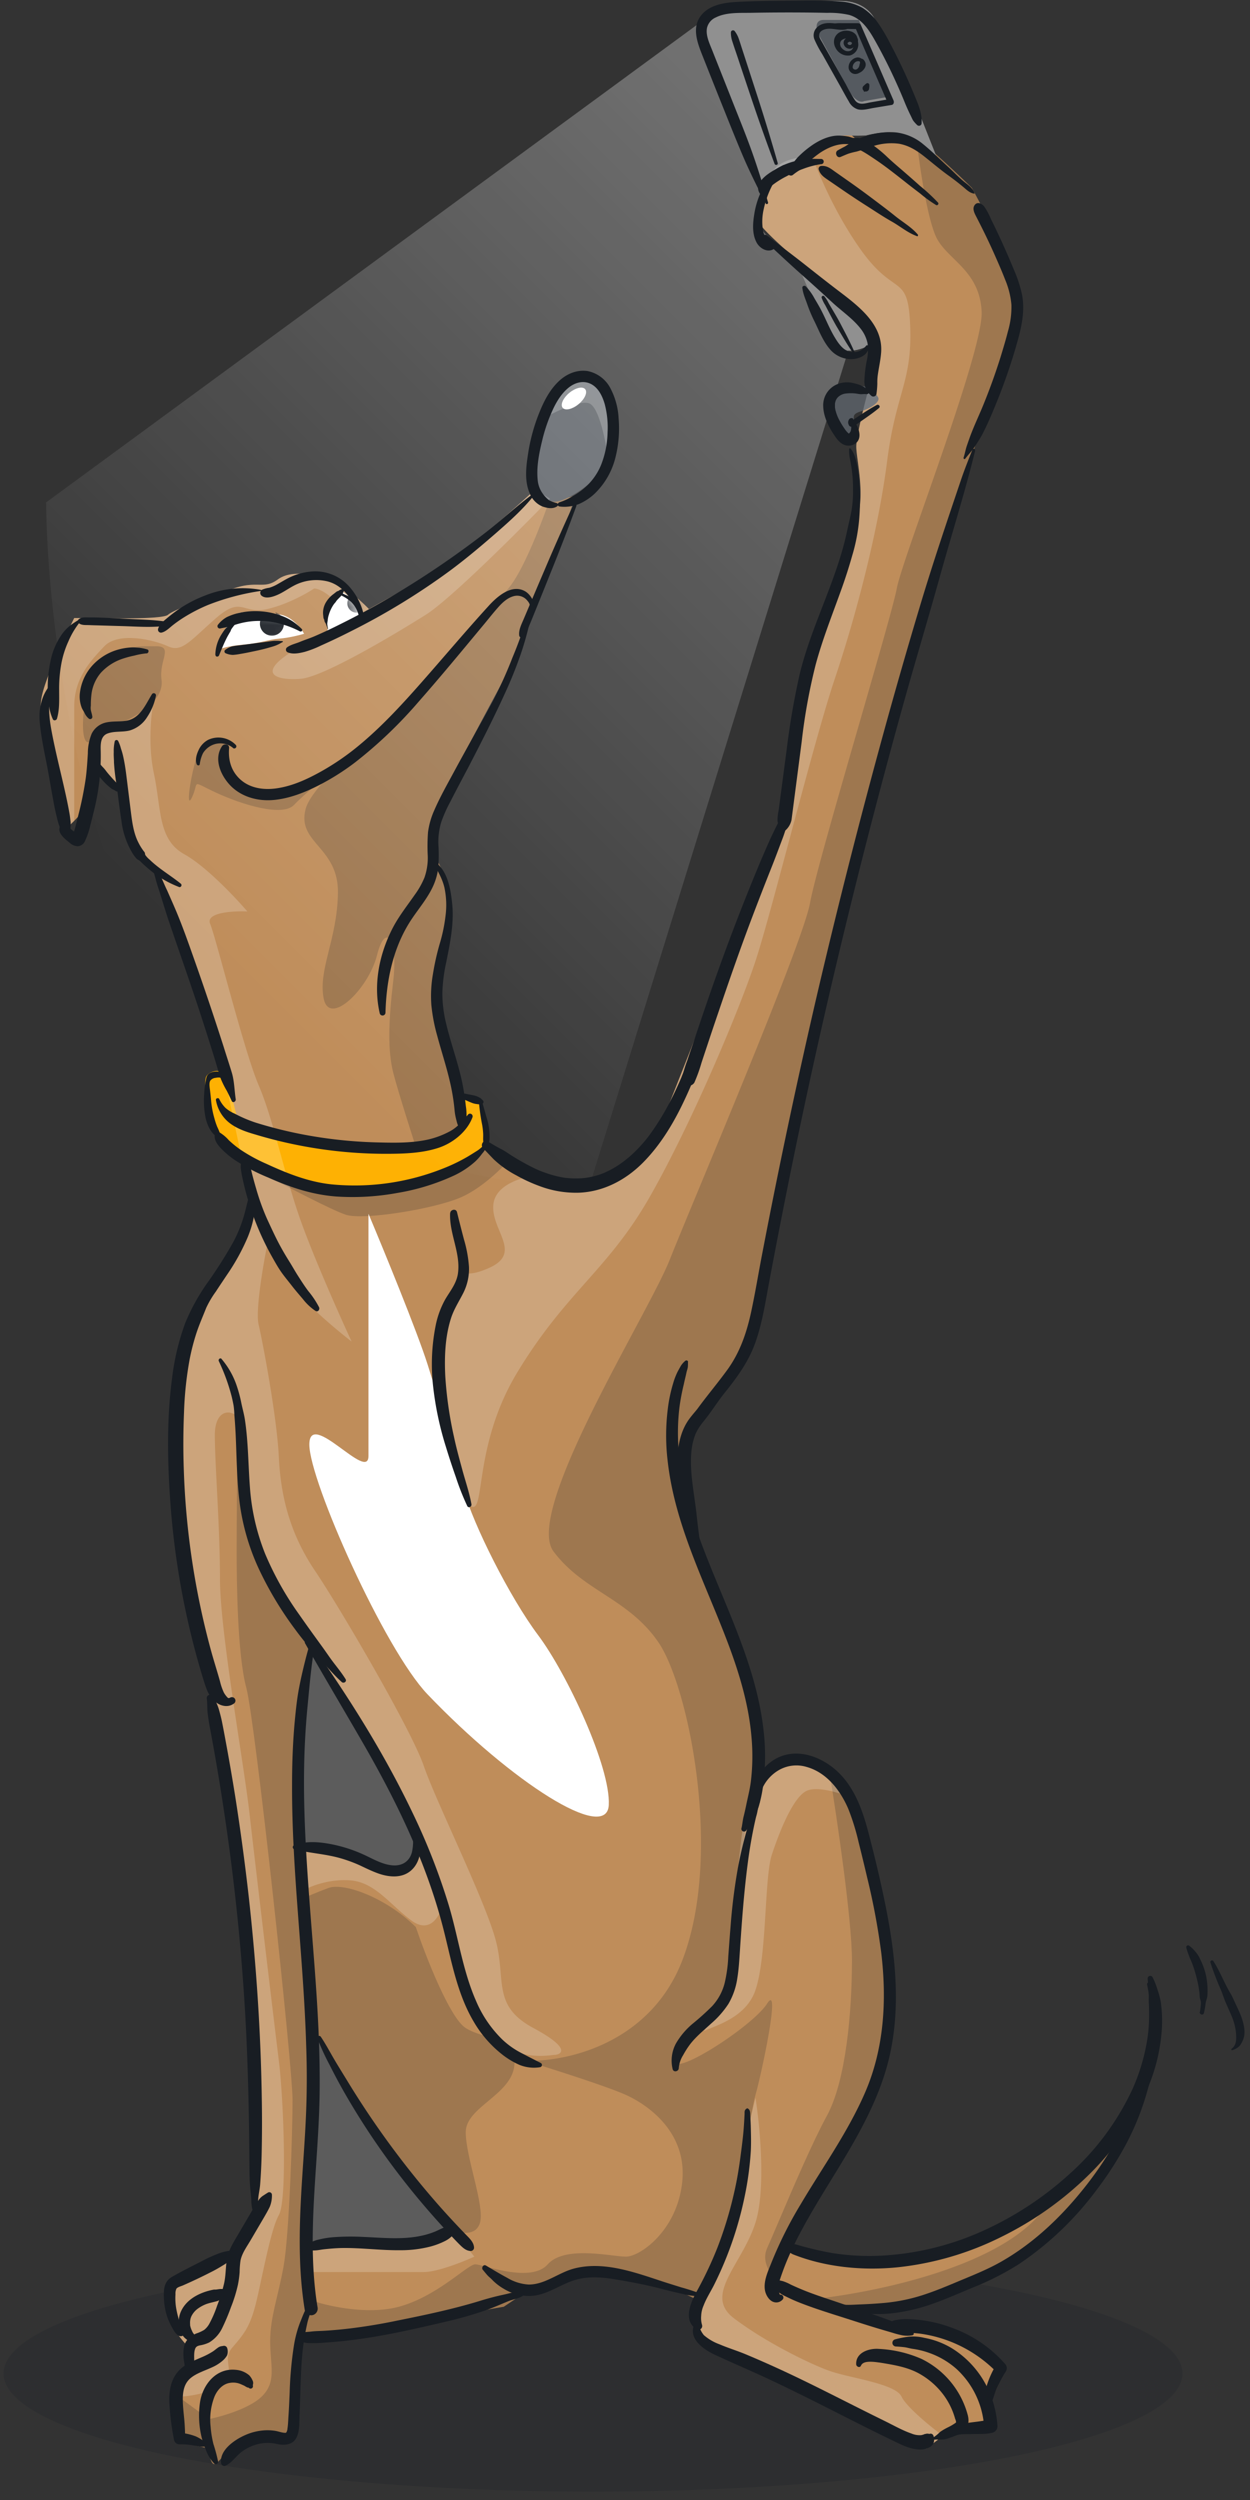 <svg xmlns="http://www.w3.org/2000/svg" width="139" height="278" fill="none"><rect width="100%" height="100%" fill="#333333" stroke="none"/><ellipse cx="65.546" cy="13.138" fill="#181D23" opacity=".2" rx="65.546" ry="13.138" transform="matrix(-1 0 0 1 131.49 250.796)"/><path fill="#BF8D5A" fill-rule="evenodd" d="M76.869 160.26c-.514 2.57.595 9.925 1.214 13.28 1.5 3.261 4.655 10.639 5.283 14.066.629 3.427.69 8.473.643 10.568.69-.762 2.542-2.342 4.427-2.571 2.161-.262 3.12.798 5.028 2.903l.541.596c2.285 2.499 5.427 16.493 4.855 23.705-.44 5.552-1.684 8.734-2.689 11.306-.3.768-.58 1.482-.81 2.188-.8 2.456-5.616 9.973-7.925 13.424.619.285 1.956.928 2.356 1.213.5.357 8.426.215 11.139 0 2.713-.214 10.71-2.784 15.565-5.926 4.855-3.141 10.282-11.495 10.71-12.638.429-1.142-.857 4.142-5.426 10.211-4.57 6.069-13.281 12.923-20.849 13.923-6.637.876-6.82.068-8.675-.108-.26-.024-3.356-.892-3.4-.892-.357 0 7.077 2.285 10.576 3.07 1.652.371 2.763.312 3.754.259 1.107-.059 2.063-.11 3.457.455 2.113.857 4.213 3.261 4.998 4.356l-1.357 3.284v3.142l-2.641.357h-2.214l-2.428 1.856-6.211-3.284c-6.165-2.761-18.593-7.89-18.993-9.032-.4-1.143-.166-3.44 0-4.106l-1.928-.928c-2.07-.69-6.911-2.114-9.71-2.285-2.799-.171-6.355 1.452-7.783 2.285l-2.356 1.571-15.922 2.784-7.283 1.071c.166 1.214.4 4.227 0 6.569a30.79 30.79 0 0 0-.283 2.175c-.138 1.352-.203 1.995-1.002 2.395-.521.26-.953.149-1.486.013-.635-.163-1.413-.363-2.655-.013-1.514.425-2.307 1.322-2.836 1.919-.27.305-.47.531-.663.58-.457.114-.619-1.095-.643-1.714l-3.427-.785c-.095-.81-.228-2.942 0-4.998.229-2.057.571-2.523.714-2.499l.5-2.928c-.857-.857-2.57-2.97-2.57-4.569v-2.571c1.642-.642 5.026-1.97 5.426-2.142.4-.171 1.785-1.452 2.427-2.07.262-.595.914-1.943 1.428-2.571.515-.628.643-3.594.643-4.998-.214-5.855-.643-18.421-.643-21.848 0-3.428-2.19-18.564-3.284-25.704-.285-1.714-.928-5.498-1.214-6.926-.091-.457-.314-1.415-.593-2.618-.811-3.493-2.102-9.049-2.049-10.377.02-.479-.13-1.688-.34-3.363-.568-4.565-1.566-12.588-.73-18.7.965-7.061 4.329-11.164 6.08-13.299.32-.391.586-.716.774-.981.971-1.371 1.452-4.046 1.57-5.212l-.999-3.927c-.785-3.761-2.47-11.781-2.927-13.78-.457-2-4.808-13.352-6.926-18.779-.571-.666-1.842-2.17-2.356-2.856-.514-.685-.881-4.046-1-5.64l-2.927-3.07c-.143.666-.5 2.313-.786 3.57-.263 1.159-1.46 2.319-2.213 3.047-.267.259-.478.463-.571.594-.286.4-.595-2.594-.714-4.141-.643-2.785-1.942-8.597-2-9.568-.063-1.07.485-2.53.958-3.79.064-.168.126-.334.185-.494.4-1.085 1.88-4.165 2.57-5.57h2.57c2.404.072 7.34.1 7.855-.356.642-.572 4.57-2 7.282-2.928 1.294-.442 2.117-.43 2.794-.42.743.01 1.311.018 2.133-.58 1.57-1.142 3.999-.5 5.712 0 1.371.4 3.523 2.357 4.427 3.285 2.285-1.261 7.24-4.027 8.782-4.998 1.542-.971 7.164-5.974 9.782-8.354.31.238 1.057.786 1.57 1.071.515.286 2.12-.119 2.857-.357l-1.5 4.356-4.498 12.423c-2.856 5.236-8.696 16.094-9.21 17.636-.514 1.542-.548 4.308-.5 5.498l1.142 2.356c.143.667.414 2.4.357 3.999-.044 1.248-.479 3.109-.886 4.852-.244 1.049-.48 2.054-.613 2.859-.2 1.195.379 3.122.992 5.164.485 1.618.992 3.308 1.15 4.761.175 1.612.52 3.603.839 5.434.2 1.152.389 2.242.517 3.134 2.943-.673 5.01 1.049 6.41 2.214.812.676 1.399 1.165 1.802.891 2.927 1.036 4.593 1.244 7.64.357 2.214-.644 3.63-2.656 4.573-3.996.395-.561.707-1.004.96-1.18l10.46-26.49c1.261-2.903 3.813-8.839 3.927-9.353.04-.183.146-1.245.294-2.754.373-3.776 1.022-10.352 1.634-12.954.857-3.641 4.64-13.566 5.712-16.35.785-2.042.419-4.775.168-6.65-.092-.683-.168-1.252-.168-1.633 0-1.143 1-5.093 1.5-6.926.214-1.476.613-4.641.5-5.498-.115-.857-4.713-5.022-6.998-6.997-2.023-1.666-6.055-5.17-5.998-5.855.072-.857.857-3.499 1.571-5.07.571-1.256 2.332-1.713 3.142-1.784.88-.667 2.87-2.157 3.784-2.785.914-.628 2.047.262 2.499.785.714-.166 2.399-.556 3.427-.785.84-.187 1.679.175 2.36.469.361.155.677.292.924.316.572.057 4.332 3.594 6.141 5.355 1.309 2.428 4.055 7.697 4.57 9.354.642 2.07.642 4.07 0 6.14a4350.15 4350.15 0 0 1-4.57 14.352l-6.855 22.776-5.426 20.278c-1.833 7.45-5.54 22.563-5.712 23.42-.038.191-.204.951-.454 2.1l-.001.003c-1.153 5.289-4.1 18.807-4.686 23.029-.714 5.141-2.427 8.568-3.927 10.282-1.5 1.714-3.498 4.427-4.141 7.64Zm-42.412 22.991c-.404 2.189-1.228 7.268-1.285 10.067-.057 2.799-.024 9.116 0 11.924 1.19.095 4.013.429 5.783 1 .953.307 1.562.733 2.089 1.102.697.489 1.25.876 2.267.754.437-.052.78-.062 1.055-.07.848-.023 1.049-.029 1.372-1.215.343-1.257.476-2.618.5-3.142-2.285-3.855-7.04-12.009-7.782-13.78-.743-1.771-2.976-5.165-3.999-6.64Zm10.782 66.474c2.499 0 5.105-1.536 5.176-1.714-1.428-1.476-4.926-5.298-7.497-8.782-2.57-3.485-6.473-10.591-8.104-13.709.072 3.07.114 9.553-.285 10.924-.4 1.371-.476 9.615-.465 13.566.584-.238 2.171-.764 3.856-.964 1.153-.136 2.487.08 3.869.303 1.143.185 2.318.376 3.45.376Z" clip-rule="evenodd"/><g fill="#181D23" opacity=".2"><path fill-rule="evenodd" d="M78.083 173.54c-.619-3.355-1.728-10.71-1.214-13.28.643-3.213 2.642-5.926 4.141-7.64 1.5-1.714 3.213-5.141 3.927-10.282.587-4.222 3.533-17.74 4.686-23.029v-.003l.003-.012.001-.004c.249-1.14.413-1.894.451-2.085.171-.856 3.88-15.969 5.712-23.419l5.426-20.278 6.855-22.776a4350.15 4350.15 0 0 0 4.57-14.352c.642-2.07.642-4.07 0-6.14-.515-1.657-3.261-6.926-4.57-9.354-1.809-1.76-5.569-5.297-6.141-5.355.325 2.952 1.248 9.318 2.351 11.171.446.75 1.092 1.385 1.768 2.05 1.416 1.391 2.967 2.916 3.11 5.904.136 2.82-3.494 13.202-6.299 21.227-1.586 4.537-2.909 8.32-3.139 9.557-.29 1.56-2.138 7.975-4.147 14.943-2.404 8.342-5.037 17.477-5.496 20.02-.632 3.503-7.76 20.694-12.284 31.603-1.502 3.621-2.716 6.55-3.311 8.057-.66 1.673-2.201 4.564-4.014 7.966-4.737 8.889-11.33 21.262-8.923 24.483 1.598 2.139 3.568 3.421 5.558 4.717 2.155 1.403 4.334 2.821 6.088 5.357 3.375 4.878 7.23 23.656 2.677 35.419-3.641 9.41-13.18 11.344-17.493 11.134 2.895.887 9.193 2.893 11.229 3.818 2.545 1.156 6.802 4.201 6.264 9.628-.538 5.426-4.673 8.353-6.264 8.353-.35 0-.875-.062-1.501-.136-2.218-.263-5.706-.677-7.195.993-1.48 1.662-5.003.746-6.904.251-.55-.143-.965-.251-1.155-.251-.305 0-.937.461-1.82 1.105-1.57 1.144-3.932 2.867-6.664 3.608-3.415.925-7.79-.043-9.552-.643l-2 4.498 7.284-1.071 15.922-2.784 2.356-1.571c1.428-.833 4.984-2.456 7.783-2.285 2.799.171 7.64 1.595 9.71 2.285l1.928.928c.734-1.273 2.37-4.226 3.049-5.855.487-1.171 1.248-5.898 1.928-10.128.503-3.125.962-5.979 1.235-6.925.643-2.227 2.881-12.649 1.29-10.15-1.59 2.499-10.498 8.241-10.286 6.332.13-1.167 1.142-2.017 2.413-3.084.806-.677 1.717-1.442 2.571-2.43 1.367-1.581 1.24-1.934 1.024-2.535-.131-.366-.296-.823-.175-1.707.056-.417.14-1.015.241-1.729.46-3.27 1.262-8.966 1.35-10.841.084-1.827 1.083-6.521 1.572-8.64.047-2.094-.014-7.14-.643-10.567-.628-3.427-3.784-10.805-5.283-14.066Zm11.633 82.198c7.165-.671 22.553-3.757 26.78-10.726 4.855-3.142 10.282-11.495 10.71-12.638.429-1.142-.857 4.141-5.426 10.211-4.57 6.069-13.281 12.923-20.849 13.923-5.024.663-6.35.362-7.502.099-.37-.084-.722-.164-1.173-.207-.172-.016-1.585-.401-2.535-.66l-.004-.001-.001-.001Z" clip-rule="evenodd"/><path d="M95.362 236.301c-.8 2.456-5.617 9.973-7.926 13.424l-.8 4.165c-1.12-1.081-1.961-2.481-1.337-3.88.335-.749.798-1.833 1.337-3.098v-.001c1.544-3.616 3.714-8.703 5.307-11.621 2.151-3.939 2.794-11.665 2.794-17.285 0-4.497-1.654-15.739-2.481-20.799.37.374.763.809 1.208 1.3l.541.596c2.285 2.499 5.427 16.493 4.855 23.705-.44 5.552-1.684 8.734-2.689 11.306-.3.768-.58 1.482-.81 2.188ZM19.82 271.502c-.095-.81-.228-2.942 0-4.998l3.427 2.499c1.38-.28 4.483-1.172 5.85-2.499 1.707-1.66.947-3.431.947-6.141s.855-4.855 1.486-8.317c.63-3.462 1.002-14.847 1.002-18.559 0-3.711-4.144-42.099-5.143-45.809-1-3.71-1.072-11.879-1.072-15.166 0-2.63.048-9.264.072-12.252 1 2.708.643 6.982 1 10.131.285 2.52 4.83 9.623 7.068 12.86-.404 2.189-1.228 7.268-1.285 10.067-.057 2.799-.024 9.116 0 11.924l.476 5.879 1.166 14.399c.072 3.07.114 9.553-.285 10.924-.4 1.371-.476 9.615-.465 13.566l.75 5.855-2 4.498c.167 1.214.4 4.227 0 6.569-.15.881-.222 1.593-.282 2.175-.138 1.352-.203 1.995-1.002 2.395-.521.26-.953.149-1.486.013-.635-.163-1.413-.363-2.655-.013-1.514.425-2.307 1.322-2.836 1.919-.27.305-.47.531-.663.58-.457.114-.619-1.095-.643-1.714l-3.427-.785Z"/><path d="M42.918 239.229c-2.57-3.485-6.473-10.591-8.104-13.709l-1.166-14.399c.389-.18 1.507-.667 2.871-1.176 1.706-.636 6.4 1.061 9.72 4.348 1.111 3.278 3.779 10.113 5.55 11.227 2.216 1.392 5.727.862 5.409 4.149-.318 3.288-5.408 4.634-5.408 7.423 0 2.79 2.12 8.17 1.59 10.062-.424 1.514-2.153 1.202-2.965.857-1.428-1.476-4.926-5.298-7.497-8.782ZM51.807 127.559c2.104-.481 3.76.261 5.045 1.15-.86 1.035-3.178 3.367-5.562 4.419-2.981 1.314-10.898 2.587-12.834 1.951-1.55-.509-6.603-3.155-8.936-4.415 4.325.776 13.348 2.13 14.846 1.342.61-.321 1.648-.926 2.791-1.609 1.665-.995 3.55-2.154 4.65-2.838Z"/><path d="M49.451 97.356c.143.667.414 2.4.357 3.999-.044 1.248-.479 3.109-.886 4.852-.244 1.049-.48 2.054-.613 2.859-.2 1.195.379 3.122.992 5.164.485 1.618.992 3.308 1.15 4.761.175 1.612.52 3.603.839 5.434.2 1.152.389 2.242.517 3.134-1.1.684-2.985 1.843-4.65 2.838-.93-2.858-2.918-9.08-3.427-11.107-.635-2.532-.53-5.738 0-10.224s-.848-6.649-1.802-2.859c-.955 3.79-5.329 8.023-5.939 4.8-.61-3.223 1.485-6.469 1.59-11.652.107-5.182-4.559-5.569-3.605-9.353.318-1.26 1.837-3.022 3.78-4.927 3.89-3.812 9.482-8.197 10.555-10.286 1.61-3.133 6.556-7.064 8.543-9.77 1.59-2.164 3.535-7.285 4.309-9.575.514.286 2.118-.119 2.856-.357l-1.5 4.356-4.498 12.423c-2.856 5.236-8.696 16.094-9.21 17.636-.514 1.542-.548 4.308-.5 5.498l1.142 2.356ZM17.107 71.866c-1.584 0-3.713-.245-6.283 2.428-2.57 2.673-1.134 1.76-1.452 4.284-.318 2.525-.12 4.327.666 3.903.786-.424 2.047-1.484 3.713-2.227 1.666-.742 4.529-2.439 4.21-4.666-.317-2.227 1.502-3.84-.854-3.722Z"/><path d="M22.203 83.33c.849-1.746 1.83-.849 3.411-.849-1.891 2.227.775 4.242 3.14 5.665 1.91-.16 6.382-.995 9-3.07-1.26 1.023-4.034 3.34-5.052 4.426-1.273 1.357-5.742 0-8.67-1.356-2.927-1.357-1.829-1.317-2.677.5-.848 1.816 0-3.57.848-5.317Z"/></g><path fill="#fff" d="M31.101 68.332c1.343.2 2.369 1.511 2.714 2.142-.465.143-1.657.45-2.714.535-1.32.108-1.999.5-4.105.679-1.685.143-2.559.464-2.785.607.12-.536.457-1.757.857-2.356.5-.75.75-1.607 1.535-1.785.786-.179 2.82-.072 4.498.178ZM36.813 66.404c-.685.771-.547 2.535-.392 3.32v.536l3.534-1.928c-.119-.333-.428-1.107-.714-1.535-.285-.428-1.047-.916-1.392-1.107-.06-.083-.35-.057-1.035.714ZM40.973 142.396v19.512c0 2.969-6.574-5.302-6.574-1.273 0 4.03 8.34 22.756 13.15 27.784 9.33 9.756 19.935 16.542 20.147 12.301.212-4.242-4.666-14.634-7.847-18.876-3.181-4.242-7.21-12.301-8.271-16.119-1.06-3.817-2.545-9.332-4.03-13.997-1.188-3.733-4.878-12.726-6.575-16.755v7.423Z"/><mask id="a" width="16" height="8" x="24" y="65" maskUnits="userSpaceOnUse" style="mask-type:alpha"><path fill="#fff" d="M31.101 68.332c1.343.2 2.369 1.511 2.714 2.142-.465.143-1.657.45-2.714.535-1.32.108-1.999.5-4.105.679-1.685.143-2.559.464-2.785.607.12-.536.457-1.757.857-2.356.5-.75.75-1.607 1.535-1.785.786-.179 2.82-.072 4.498.178ZM36.813 66.404c-.685.771-.547 2.535-.392 3.32v.536l3.534-1.928c-.119-.333-.428-1.107-.714-1.535-.285-.428-1.047-.916-1.392-1.107-.06-.083-.35-.057-1.035.714Z"/></mask><g fill="#181D23" fill-rule="evenodd" clip-rule="evenodd" mask="url(#a)"><path d="M31.35 70.088a1.332 1.332 0 0 0-.74-2.012.666.666 0 1 1-1.22.25 1.331 1.331 0 0 0 .114 2.142c.615.404 1.44.235 1.846-.38ZM39.95 66.098a.518.518 0 1 1-.95.195 1.036 1.036 0 1 0 .949-.195Z"/></g><path fill="#FEB103" d="m53.378 122.293-2.517-.75c.22 1.018.66 3.085.66 3.213 0 .161-2.695 1.999-4.177 2.463-1.481.465-5.997.589-10.585-.107-3.67-.557-8.407-1.91-10.317-2.517l-1.267-5.051a15.567 15.567 0 0 0-.821-.411c-.393-.178-1.214.161-1.428.589-.215.429-.054 2.517.107 3.802.16 1.286.607 1.821 1.463 2.803.857.982 2.053 2.053 4.445 3.267 2.392 1.213 7.05 2.463 11.21 2.713 4.159.25 5.533-1.214 8.193-1.678 2.66-.464 3.856-1.91 4.73-2.481.875-.572.84-1.393.964-1.982.1-.471-.398-2.778-.66-3.873Z"/><path fill="#555A60" d="M59.019 53.23c.214 2.107 1.535 2.357 2.57 2.571 1.357 0 3.82-1.678 5.498-3.498 1.678-1.821 1-5.034.928-7.069-.071-2.035-1.57-3.677-2.891-3.891-1.321-.215-2.678 1-3.856 3.177-1.178 2.178-2.464 6.604-2.25 8.71ZM93.773 42.788c1.1-.185 2.338.15 2.82.34.333.25 1.018.831 1.09 1.16.088.41-.68 1.053-1.982 1.464-1.303.41-.5.785-.714 2.034-.215 1.25-.59.697-1.036.5-.446-.196-1.767-2.41-1.927-3.641-.161-1.232.374-1.624 1.749-1.857Z"/><ellipse cx="63.822" cy="44.315" fill="#fff" rx="1.624" ry=".812" transform="rotate(-39.64 63.822 44.315)"/><g fill-rule="evenodd" clip-rule="evenodd" opacity=".3"><path fill="url(#b)" d="M100.324 7.749c.342.914 2.665 6.783 3.784 9.603-.928-.762-3.077-2.342-4.248-2.57-1.171-.229-2.892.095-3.606.285-.405.012-1.357.029-1.928 0-.714-.035-2.356.214-3.177.75-.29.189-.543.474-.824.79-.516.583-1.124 1.268-2.21 1.638-1.343.456-2.607 2.046-3.071 2.784-.892-1.975-2.735-6.09-2.963-6.747-.091-.261-.493-1.27-1.015-2.584-1.12-2.815-2.797-7.028-3.162-8.269a2.397 2.397 0 0 1-.107-.884C77.899 1.37 79.12.852 80.582.502 81.89.188 82.794.219 83.93.258c.414.014.858.03 1.364.03.734 0 1.744-.038 2.866-.08 1.77-.066 3.82-.143 5.523-.1 2.228.058 3.332 1.405 3.606 2.072.869 1.475 2.692 4.655 3.035 5.569Zm-5.998 31.237c-1.142-.085-2.285-1.892-2.713-2.784l-3.249-7.533 1.678 1.285c1.737 1.357 5.412 4.306 6.212 5.248.8.943.976 2.297.964 2.856-.488.345-1.75 1.014-2.892.928Z"/><path fill="url(#c)" d="M85.044 21.03c-.892-1.976-2.735-6.091-2.963-6.748-.091-.261-.493-1.27-1.015-2.584-1.12-2.815-2.797-7.028-3.162-8.269a2.397 2.397 0 0 1-.107-.884L5.13 55.865c.142 14.845 4.37 47.846 20.149 61.08 15.779 13.234 33.439 15.412 40.296 14.846l28.751-92.805c-1.142-.085-2.285-1.892-2.713-2.784l-3.249-7.533c-1.107-.762-3.46-2.56-4.02-3.663-.559-1.103.234-3.11.7-3.977Z"/></g><path fill="#909090" d="M100.324 7.749c.342.914 2.665 6.783 3.784 9.603-.928-.762-3.077-2.342-4.248-2.57-1.171-.229-2.892.095-3.606.285-.405.012-1.357.029-1.928 0-.714-.035-2.356.214-3.177.75-.821.535-1.357 1.856-3.035 2.428-1.342.456-2.606 2.046-3.07 2.784-.892-1.975-2.735-6.09-2.963-6.747-.286-.821-3.642-9.032-4.177-10.853-.535-1.82.892-2.499 2.678-2.927 1.785-.429 2.82-.215 4.712-.215s5.605-.25 8.39-.178c2.227.057 3.332 1.404 3.605 2.07.869 1.476 2.692 4.656 3.035 5.57ZM91.613 36.202l-3.249-7.533 1.678 1.285c1.737 1.357 5.412 4.306 6.212 5.248.8.943.976 2.297.964 2.856-.488.345-1.75 1.014-2.892.928-1.142-.085-2.285-1.892-2.713-2.784Z"/><path fill="#555A60" d="m99.074 10.712-3.57-8.497h-3.927c-1 0-.821 1.024-.607 1.535.738 1.333 2.42 4.399 3.249 5.998.828 1.6 1.583 1.666 1.856 1.5l2.999-.536Z"/><g fill="#fff" opacity=".2" style="mix-blend-mode:overlay"><path d="M65.47 44.836c1.161.34 1.943 4.447 2.188 6.458.367-1.198 1.099-3.786 1.099-4.55 0-.954-1.099-4.771-4.03-5.09-2.345-.254-4.116 3.288-4.708 5.09 1.332-.777 4.288-2.248 5.45-1.908Z"/><path fill-rule="evenodd" d="m49.3 114.23.183.609-.182-.609Zm10.29-59.857c.31.238 1.057.786 1.57 1.071-3.476 3.598-11.11 11.22-13.824 12.924-3.393 2.13-11.335 6.902-13.892 7.114-2.557.212-5.514-.474 0-3.616a253.545 253.545 0 0 1 5.658-3.141 61.133 61.133 0 0 1 1.924-1c2.285-1.261 7.24-4.027 8.782-4.998 1.542-.971 7.164-5.974 9.782-8.354ZM34.457 183.251c-.404 2.189-1.228 7.268-1.285 10.067-.057 2.799-.024 9.116 0 11.924 1.19.095 4.013.429 5.783 1 .953.307 1.562.733 2.089 1.102.697.489 1.25.876 2.267.754.437-.052.78-.062 1.055-.07.848-.023 1.049-.029 1.372-1.215.343-1.257.476-2.618.5-3.142-2.285-3.855-7.04-12.009-7.782-13.78-.743-1.771-2.976-5.165-3.999-6.64Zm15.958 64.76c-.071.178-2.677 1.714-5.176 1.714-1.132 0-2.307-.191-3.45-.376-1.382-.223-2.716-.44-3.869-.303-1.685.2-3.272.726-3.855.964-.012-3.951.064-12.195.464-13.566.4-1.371.357-7.854.285-10.924 1.63 3.118 5.534 10.224 8.104 13.709 2.57 3.484 6.07 7.306 7.497 8.782Z" clip-rule="evenodd"/><path d="M36.6 64.44c1.37.4 3.522 2.357 4.426 3.285-.3.145-.937.471-1.924 1-.896-1.095-2.986-3.285-4.173-3.285-.808.548-2.978 1.771-5.196 2.285-2.773.643-2.81-1.516-5.7 1s-3.785 3.873-5.355 3.141c-1.571-.731-5.518-1.642-7.079 0-1.56 1.642-3.346 3.551-3.346 6.712v12.696c-.151.151-.297.292-.428.42-.267.258-.478.462-.571.593-.286.4-.595-2.594-.714-4.141-.643-2.785-1.942-8.597-2-9.568-.063-1.07.485-2.53.958-3.79.064-.168.126-.334.185-.494.4-1.085 1.88-4.165 2.57-5.57h2.57c2.404.072 7.34.1 7.855-.356.642-.572 4.57-2 7.282-2.928 1.294-.442 2.117-.43 2.794-.42.743.01 1.311.018 2.133-.58 1.57-1.142 3.999-.5 5.712 0Z"/><path d="m13.751 88.146-2.927-3.07c-.259-.936-.62-3.019 0-3.867.775-1.06.519.106 2.927-.743 1.927-.678 3.04-2.05 3.356-2.65-.285 1.38-.684 4.947 0 8.165.855 4.021.43 7.377 3.4 9.019 2.375 1.314 5.655 4.784 6.999 6.355-1.6-.07-4.666.108-4.136 1.38.663 1.591 3.77 14.154 5.384 17.922 1.615 3.768 2.661 9.12 4.418 14.316 1.405 4.157 4.539 11.205 5.93 14.209-2.063-1.593-6.315-5.193-6.824-6.844-.51-1.65-1.91-3.353-2.545-3.998-.476 2.342-1.337 7.407-.979 8.934.448 1.908 2.04 10.286 2.251 14.74.212 4.454 1.273 8.583 4.03 12.669 2.757 4.086 10.71 17.659 12.089 21.689 1.378 4.029 6.999 15.3 8.06 19.618 1.06 4.318-.425 7.077 4.135 9.53 4.56 2.453 2.863 2.983 2.333 2.983-.53 0-7.338 1.591-9.845-7.211-.869-3.052-1.84-6.217-2.743-9.062a366.97 366.97 0 0 0-2.826-8.559c-2.285-3.855-7.04-12.009-7.782-13.78-.743-1.771-2.976-5.165-3.999-6.64-.4-.769-1.651-2.932-3.452-5.437-2.25-3.131-3.474-7.105-4.045-10.074-.571-2.969.643-7.529 0-9.332-.643-1.802-3.07-2.121-3.07 1.167 0 3.287.571 10.18.571 16.012 0 5.833 2.642 20.417 3.285 26.087.642 5.67 2.735 23.224 3.26 27.465.524 4.242.96 15.487 0 17.179-.962 1.693-1.975 7.646-2.618 10.082-.635 2.41-1.307 3.194-2.537 4.628l-.042.049c-1.256 1.466.642 2.807-1.256 4.117-1.52 1.048-3.788 1.31-4.733 1.31.229-2.057.571-2.523.714-2.499l.5-2.928c-.857-.857-2.57-2.97-2.57-4.569v-2.571c1.642-.642 5.026-1.97 5.426-2.142.4-.171 1.785-1.452 2.427-2.07.262-.595.914-1.943 1.428-2.571.515-.628.643-3.594.643-4.998-.214-5.855-.643-18.421-.643-21.848 0-3.428-2.19-18.564-3.284-25.705-.285-1.713-.928-5.497-1.214-6.925-.091-.457-.314-1.415-.593-2.618-.811-3.493-2.102-9.049-2.049-10.377.02-.479-.13-1.688-.34-3.363-.568-4.565-1.566-12.588-.73-18.7.965-7.061 4.329-11.164 6.08-13.299.32-.391.586-.716.774-.981.971-1.371 1.452-4.046 1.57-5.212l-.999-3.927c-.785-3.761-2.47-11.781-2.927-13.78-.457-2-4.808-13.352-6.926-18.779-.571-.666-1.842-2.17-2.356-2.856-.514-.685-.88-4.046-1-5.64Z"/><path d="M45.239 249.725c2.499 0 5.105-1.536 5.176-1.714l2.33 2.927c-1.246.572-4.113 1.714-5.621 1.714H34.065v-2.642c.583-.238 2.17-.764 3.855-.964 1.153-.137 2.487.08 3.869.303 1.143.185 2.318.376 3.45.376ZM33.172 205.242c1.19.095 4.013.429 5.783 1 .953.307 1.562.733 2.089 1.102.697.489 1.25.876 2.267.754.437-.052.78-.062 1.055-.07.848-.023 1.049-.029 1.372-1.215.343-1.257.476-2.618.5-3.142a366.97 366.97 0 0 1 2.826 8.559c-.3 1.041-1.383 2.763-3.326 1.321-2.427-1.803-4.029-4.242-6.783-4.454-2.203-.17-4.178.566-4.89.954l-.893-4.809ZM84.009 198.173c.69-.761 2.542-2.341 4.427-2.57 2.161-.262 3.12.798 5.028 2.903l.541.596c.171.187.348.439.527.749-1.063-.448-3.498-1.225-4.74-.749-1.551.595-3.114 4.569-3.962 7.14-.849 2.57-.53 11.232-1.821 15.05-1.042 3.082-4.451 3.944-5.725 4.559.585-.926 1.62-2.883 2.668-4.559 1.59-2.545.53-4.136.636-6.893.106-2.757.53-7.586.954-10.728.34-2.513 1.12-4.712 1.467-5.498ZM77.797 259.97c-.4-1.142-.166-3.439 0-4.105 1.052-2.618 3.282-8.617 3.79-11.668.51-3.05 1.827-8.552 2.422-10.922.489 3.079 1.173 10.166 0 13.879-1.467 4.641-5.814 8.025-2.421 10.617 3.393 2.592 8.392 5.073 10.668 5.877 2.276.804 7.316 1.408 7.996 2.856.543 1.158 3.294 3.393 4.602 4.366l-1.853 1.417-6.211-3.284c-6.165-2.761-18.593-7.89-18.993-9.033ZM85.794 19.316c.571-1.257 2.332-1.714 3.142-1.785.287-.218.694-.524 1.142-.859.634 1.965 2.664 6.955 5.712 11.197 3.81 5.302 5.216 2.37 5.426 8.511.211 6.14-1.6 7.29-2.57 14.914-.97 7.624-3.427 17.074-5.817 24.188-2.39 7.115-7 25.873-8.82 31.389-1.82 5.517-7.14 18.134-11.777 26.257-4.637 8.123-9.308 10.54-14.716 19.492-5.408 8.952-3.181 17.241-5.709 14.378-2.527-2.863-3.498-8.59-2.885-16.013.579-6.998 2.17-5.419 2.35-9.836.224.509 1.017.762 3.063-.132 3.882-1.696.212-4.214.53-7.105.233-2.115 3.002-2.978 4.707-3.201.168.05.317.041.447-.047 2.927 1.036 4.593 1.244 7.64.357 2.214-.644 3.63-2.656 4.573-3.996.395-.561.707-1.004.96-1.18l10.46-26.49c1.261-2.903 3.813-8.839 3.927-9.353.04-.183.146-1.245.294-2.754.373-3.776 1.022-10.352 1.634-12.954.857-3.641 4.64-13.566 5.712-16.35.785-2.042.419-4.775.168-6.65-.092-.683-.168-1.252-.168-1.633 0-1.143 1-5.093 1.5-6.926.214-1.476.613-4.641.5-5.498-.115-.857-4.713-5.022-6.998-6.997-2.023-1.666-6.055-5.17-5.998-5.855.072-.857.857-3.499 1.571-5.07Z"/></g><path fill="#181D23" d="M62.168 55.867a6.226 6.226 0 0 0 1.464-.665c.465-.259.905-.56 1.314-.901a6.76 6.76 0 0 0 1.9-2.617 10.39 10.39 0 0 0 .717-3.627 10.15 10.15 0 0 0-.328-3.158c-.234-.793-.635-1.654-1.358-2.107-.799-.5-1.706-.343-2.453.17-.831.585-1.422 1.5-1.858 2.394a18.12 18.12 0 0 0-1.28 3.65c-.34 1.393-.644 2.927-.494 4.373.052.61.288 1.189.676 1.662.17.219.367.416.585.586.27.138.555.244.85.316a.202.202 0 0 1 .049.363c-.492.325-1.1.196-1.63.017a2.596 2.596 0 0 1-1.385-1.39c-.65-1.42-.436-3.05-.205-4.543a20.407 20.407 0 0 1 1.203-4.414c.498-1.25 1.098-2.467 2.05-3.433.877-.899 2.066-1.464 3.348-1.282a3.673 3.673 0 0 1 2.555 1.934 7.985 7.985 0 0 1 .901 3.326 13.205 13.205 0 0 1-.368 4.416 8.375 8.375 0 0 1-2.28 3.943 6.13 6.13 0 0 1-1.771 1.171 4.668 4.668 0 0 1-1.075.272 4.207 4.207 0 0 1-1.068 0 .223.223 0 0 1-.059-.433v-.023Z"/><path fill="#181D23" d="M59.543 54.88c-1.285 1.677-2.927 3.123-4.508 4.505-1.636 1.42-3.287 2.81-5.028 4.098a76.059 76.059 0 0 1-11.023 6.732 70.678 70.678 0 0 1-3.296 1.572c-.583.284-1.19.52-1.812.702-.585.146-1.288.293-1.853.064a.325.325 0 0 1-.076-.585c.416-.293.92-.392 1.39-.585.527-.223 1.075-.39 1.601-.615.984-.424 1.95-.878 2.91-1.364a87.433 87.433 0 0 0 5.6-3.026 102.508 102.508 0 0 0 10.513-7.13c1.865-1.435 3.58-3.077 5.489-4.453.052-.038.134.041.093.094v-.009ZM64.103 56.238a237.29 237.29 0 0 1-2.894 7.502 1464.6 1464.6 0 0 1-1.488 3.7l-.763 1.885c-.226.553-.44 1.15-.928 1.528-.129.1-.272-.044-.293-.167-.082-.632.249-1.259.489-1.826l.793-1.87c.51-1.203 1.02-2.404 1.534-3.604a256.628 256.628 0 0 1 3.22-7.282c.082-.179.386-.053.319.134h.011Z"/><path fill="#181D23" d="M58.706 68.31a1.127 1.127 0 0 0-.038-1.482 1.446 1.446 0 0 0-1.551-.532c-.717.193-1.285.743-1.757 1.279-.585.661-1.138 1.375-1.706 2.049-2.342 2.818-4.666 5.64-7.083 8.383a49.123 49.123 0 0 1-7.09 6.776 26.809 26.809 0 0 1-4.118 2.587c-1.545.779-3.182 1.423-4.918 1.587-1.735.163-3.59-.317-4.844-1.625-1.065-1.115-1.864-2.95-.907-4.361.214-.313.817-.237.782.21-.112 1.332.225 2.559 1.232 3.48 1.17 1.07 2.836 1.23 4.338.955 1.686-.293 3.272-1.048 4.756-1.882a28.073 28.073 0 0 0 4.007-2.754c2.576-2.114 4.842-4.578 7.043-7.075 2.502-2.836 4.937-5.734 7.487-8.532.945-1.04 2.573-2.485 4.068-1.613.852.497 1.613 2.198.39 2.713-.094.041-.15-.096-.091-.16v-.004Z"/><path fill="#181D23" d="M25.912 83.17a2.218 2.218 0 0 0-2.43-.26c-.37.193-.682.482-.904.836-.19.39-.314.81-.366 1.242-.038.184-.278.143-.337 0-.193-.484-.02-1.092.193-1.54a2.415 2.415 0 0 1 1.095-1.186 2.681 2.681 0 0 1 3.068.586.234.234 0 0 1-.328.33l.009-.008ZM59.218 67.961c-.38 1.604-.773 3.22-1.311 4.777a47.678 47.678 0 0 1-1.721 4.282c-1.259 2.763-2.635 5.465-4.03 8.155-.703 1.34-1.42 2.672-2.102 4.019a15.088 15.088 0 0 0-.995 2.248 7.611 7.611 0 0 0-.308 2.502 17.82 17.82 0 0 1-.026 2.635 6.942 6.942 0 0 1-.682 2.206c-.673 1.359-1.695 2.5-2.497 3.779-1.885 3.009-2.587 6.548-2.681 10.055a.326.326 0 0 1-.28.305.326.326 0 0 1-.352-.218c-.732-3.143-.094-6.439 1.32-9.284.696-1.411 1.66-2.617 2.552-3.899a9.219 9.219 0 0 0 1.092-1.929 6.61 6.61 0 0 0 .369-2.412 21.302 21.302 0 0 1 .029-2.634c.11-.843.344-1.664.694-2.438.632-1.464 1.425-2.857 2.177-4.253 1.437-2.667 2.945-5.295 4.373-7.965a48.448 48.448 0 0 0 2.149-4.774 45.506 45.506 0 0 0 1.84-5.268.208.208 0 0 1 .399.111h-.009Z"/><path fill="#181D23" d="M48.268 95.78c1.531.965 1.862 3.155 2.023 4.808.205 2.14-.252 4.327-.67 6.411a18.443 18.443 0 0 0-.43 3.395c-.001 1.156.14 2.309.42 3.43.519 2.199 1.318 4.321 1.783 6.536.182.879.313 1.757.407 2.635.067.412.09.83.07 1.247l-.061.655c-.024.252-.158.466-.2.717-.04.252-.336.167-.403 0a3.52 3.52 0 0 0-.264-.436 3.054 3.054 0 0 1-.178-.562 6.41 6.41 0 0 1-.22-1.2 22.537 22.537 0 0 0-.292-2.075c-.395-2.102-1.086-4.121-1.64-6.182a19.467 19.467 0 0 1-.646-3.401 14.086 14.086 0 0 1 .178-3.454c.182-1.138.434-2.265.755-3.372.306-1.012.521-2.049.644-3.1a9.326 9.326 0 0 0-.128-3.149c-.243-1.022-.773-1.876-1.256-2.792-.035-.068.038-.153.108-.109v-.003ZM19.926 98.642a11.69 11.69 0 0 1-2.89-1.604 15.723 15.723 0 0 1-1.229-1.06c-.093-.087-.181-.19-.292-.272-.112-.082-.229-.126-.328-.22a4.043 4.043 0 0 1-.539-.752 9.047 9.047 0 0 1-1.141-3.439c-.214-1.37-.375-2.751-.556-4.127a21.005 21.005 0 0 1-.276-2.374c0-.383-.046-.767-.026-1.153-.013-.405.024-.81.111-1.206a.207.207 0 0 1 .288-.125.207.207 0 0 1 .087.078c.137.274.243.563.316.86.112.317.202.641.27.97.146.673.245 1.331.33 2.016l.498 4.013c.146 1.154.293 2.36.825 3.416a6.268 6.268 0 0 0 .58.951c.067.088.1.117.134.179.036.061.035.202.076.293.139.191.301.365.484.515.187.181.383.357.585.524.925.77 1.958 1.396 2.892 2.157a.22.22 0 0 1-.211.363l.012-.003Z"/><path fill="#181D23" d="M17.44 96.584c.174.387.384.75.56 1.136.175.386.38.878.585 1.294.351.799.706 1.595 1.045 2.4.676 1.621 1.265 3.284 1.85 4.941a341.82 341.82 0 0 1 3.392 10.054c.293.948.61 1.897.9 2.851.289.954.292 1.987.441 2.98.038.246-.319.462-.445.187a33.002 33.002 0 0 0-.544-1.124 10.123 10.123 0 0 1-.641-1.27c-.293-.832-.518-1.68-.779-2.518a355.518 355.518 0 0 0-1.6-5.019c-1.101-3.361-2.284-6.692-3.42-10.037-.319-.943-.608-1.894-.901-2.842-.138-.454-.293-.902-.43-1.353-.155-.5-.267-1.004-.425-1.501-.079-.246.316-.425.427-.179h-.014Z"/><path fill="#181D23" d="M52.562 124.18c-.585 1.648-2.192 2.927-3.805 3.46-1.783.585-3.73.653-5.597.664a50.302 50.302 0 0 1-14.804-2.157c-1.016-.293-2.09-.661-2.927-1.349a4.099 4.099 0 0 1-1.42-2.485c-.026-.196.293-.272.372-.103.172.371.409.708.7.996.306.262.652.477 1.024.635.745.397 1.524.73 2.327.995a47.875 47.875 0 0 0 6.706 1.572c2.306.371 4.636.582 6.972.632 1.817.044 3.7.076 5.482-.322a9.686 9.686 0 0 0 2.435-.916c.86-.46 1.423-1.171 2.05-1.894a.3.3 0 0 1 .163-.069.297.297 0 0 1 .313.347l.009-.006Z"/><path fill="#181D23" d="M24.588 119.898c-.134-.126-.436-.073-.6-.044a.843.843 0 0 0-.585.293c-.193.257-.079.816-.044 1.115.041.363.082.726.114 1.092.056.681.18 1.354.37 2.011.084.317.188.629.31.933.147.303.275.615.38.934a.202.202 0 0 1-.293.225c-.758-.339-1.185-1.334-1.364-2.089a9.504 9.504 0 0 1-.17-2.746c.016-.436.067-.869.153-1.297.084-.377.067-.74.43-.968.486-.293 1.378-.311 1.712.234a.263.263 0 0 1-.244.382.267.267 0 0 1-.166-.066l-.003-.009ZM51.148 121.645a.793.793 0 0 0 .237.03l-.09.026c.081-.061.199-.035.292-.029l-.172.073.029-.035a.331.331 0 0 1 .325-.085c.293.067.611.117.916.184.172.035.338.092.495.17.181.088.383.176.436.389l-.147-.19c.108.062.201.147.273.249a.222.222 0 0 1 .012.191.222.222 0 0 1-.141.128.825.825 0 0 1-.293.026l.225-.093a.437.437 0 0 1-.368.114l-.182-.024a2.13 2.13 0 0 1-.527-.134 11.135 11.135 0 0 1-.491-.208l-.047-.023c.035.014.032.014 0 0l-.097-.039-.222-.09a.357.357 0 0 1-.246-.322v-.044l.123.214-.117-.074a.34.34 0 0 1-.076-.052l-.033-.041c-.026-.059-.029-.065 0-.021.03.044.041.035-.017 0-.059-.035-.038-.023-.056-.032l-.105-.061a.12.12 0 0 1 .094-.22l-.03.023Z"/><path fill="#181D23" d="M53.636 122.591c.126.445.249.878.372 1.329.1.357.222.714.293 1.077.071.371.115.746.131 1.124.018.424.03.992-.26 1.329a.183.183 0 0 1-.07.047c-.028.01-.057.014-.085.01a.177.177 0 0 1-.138-.092c-.213-.36-.137-.879-.149-1.294a7.983 7.983 0 0 0-.117-1.057c-.16-.801-.276-1.61-.349-2.423a.183.183 0 0 1 .16-.187.187.187 0 0 1 .203.137h.01Z"/><path fill="#181D23" d="M54.137 127.35a2.188 2.188 0 0 1-.521.928 5.874 5.874 0 0 1-.767.878 9.678 9.678 0 0 1-2.342 1.554 24.544 24.544 0 0 1-6.296 1.941c-2.246.416-4.535.55-6.814.401-2.663-.199-5.128-1.016-7.554-2.102a21.894 21.894 0 0 1-3.747-1.964 9.817 9.817 0 0 1-1.543-1.305c-.415-.454-.796-.972-.655-1.607a.316.316 0 0 1 .182-.201.31.31 0 0 1 .272.017c.41.238.78.543 1.091.901.398.375.822.721 1.27 1.033a18.224 18.224 0 0 0 2.928 1.601c2.3 1.063 4.683 2.008 7.22 2.275 4.24.413 8.516-.2 12.47-1.786.908-.358 1.789-.784 2.634-1.273.38-.225.752-.462 1.124-.697.328-.207.568-.5.901-.699a.097.097 0 0 1 .106.009.1.1 0 0 1 .038.099l.003-.003ZM33.378 70.224a10.284 10.284 0 0 0-2.049-.814 8.776 8.776 0 0 0-2.303-.36 8.539 8.539 0 0 0-2.248.246c-.375.093-.738.21-1.103.333-.366.123-.77.164-1.171.255a.26.26 0 0 1-.252-.43c.267-.343.602-.628.983-.837.391-.186.8-.33 1.221-.43a8.312 8.312 0 0 1 2.608-.203 8.218 8.218 0 0 1 2.48.586c.396.162.774.368 1.126.615.32.231.619.489.896.77a.164.164 0 0 1-.196.254l.008.015ZM31.406 71.412c-.106.04-.293.167-.393.214-.1.046-.21.1-.316.143-.243.097-.509.167-.76.24-.525.155-1.054.278-1.587.39-.533.11-1.066.228-1.604.313a6.48 6.48 0 0 1-.852.114 2.104 2.104 0 0 1-.779-.173.22.22 0 0 1-.052-.395 2.2 2.2 0 0 1 .705-.369c.28-.058.564-.1.849-.126.521-.07 1.042-.132 1.563-.205.521-.073 1.05-.131 1.575-.205.263-.038.541-.079.805-.093h.354c.114 0 .334.038.474.026.08 0 .082.105.018.129v-.003Z"/><path fill="#181D23" d="M23.945 72.823c.015-.8.248-1.58.673-2.257.097-.158.199-.316.307-.465.064-.09.134-.174.208-.255a.423.423 0 0 1 .1-.09c.201-.12 0 .034.067-.045a4.75 4.75 0 0 1 .878-.796c.117-.073.272.073.193.19-.202.293-.439.56-.638.855 0 .02-.064.12-.04.05-.011.05-.025.1-.042.15-.04.084-.094.163-.14.242-.091.161-.188.32-.273.486-.33.644-.603 1.317-.878 1.987-.082.197-.398.194-.398-.052h-.017ZM36.458 69.96c-.065-.178-.138-.354-.2-.533-.043-.131-.134-.216-.172-.348a.713.713 0 0 1-.026-.16 1.056 1.056 0 0 1-.08-.165c-.029-.132-.029-.272-.05-.407a2.268 2.268 0 0 1 .346-1.416c.218-.35.504-.654.84-.893.091-.076.185-.15.278-.22a.952.952 0 0 1 .088-.061c.035-.023.223-.056.229-.067-.1.035-.123.038-.065 0l.044-.027.1-.055a2.22 2.22 0 0 1 .228-.097.158.158 0 0 1 .216.214c-.017.035-.166.398-.222.377.02-.108.023-.134.017-.076l-.014.091a.5.5 0 0 1-.135.205c-.056.064-.12.123-.178.184a3.415 3.415 0 0 0-.34.375c.03-.026.032-.02 0 .02-.032.041-.061.08-.094.118l-.079.09-.05.065c.024-.03.021-.027 0 0-.023.029-.058.079-.084.12-.21.325-.373.679-.483 1.05-.075.22-.12.45-.132.682a2.02 2.02 0 0 0-.05.378c.018.183.053.364.103.541 0 .03-.035.042-.047 0l.012.015Z"/><path fill="#181D23" d="M39.903 68.514a3.117 3.117 0 0 0-.85-1.575 4.58 4.58 0 0 0-1.044-.696 1.465 1.465 0 0 1-.433-.31c-.07-.085.026-.246.129-.167.306.19.629.353.963.489.478.237.873.613 1.132 1.08.18.365.28.764.293 1.17a.093.093 0 0 1-.146.078.094.094 0 0 1-.039-.054l-.005-.015Z"/><path fill="#181D23" d="M40.125 68.585c-.843-1.607-1.756-3.396-3.65-3.92a5.318 5.318 0 0 0-3.805.466c-.556.292-1.068.661-1.633.933-.504.24-1.39.586-1.9.214a.41.41 0 0 1 0-.7 3.04 3.04 0 0 1 .8-.216c.28-.085.55-.197.807-.337.539-.293 1.048-.63 1.601-.878a6.915 6.915 0 0 1 2.187-.585 5.058 5.058 0 0 1 4.212 1.563 7.004 7.004 0 0 1 1.72 3.313c.042.196-.236.34-.339.144v.003Z"/><path fill="#181D23" d="M29.017 65.71c-2.004.29-3.969.81-5.854 1.549-.928.383-1.822.843-2.675 1.372-.435.27-.854.563-1.256.878-.378.293-.767.715-1.247.832a.333.333 0 0 1-.407-.404c.147-.515.633-.893 1.025-1.22.392-.329.813-.65 1.24-.946a13.833 13.833 0 0 1 2.928-1.534 11.21 11.21 0 0 1 6.246-.644c.062 0 .064.117 0 .126v-.009Z"/><path fill="#181D23" d="M18.655 69.562c-1.621.249-3.307.114-4.937.064l-2.5-.073c-.425-.014-.846-.02-1.27-.04-.349-.015-.837.037-1.13-.18a.293.293 0 0 1 0-.514c.293-.217.778-.158 1.13-.161.4 0 .805 0 1.206.02.854.03 1.709.076 2.564.123 1.639.088 3.313.097 4.938.351a.214.214 0 0 1 0 .41Z"/><path fill="#181D23" d="M8.996 69.035a9.277 9.277 0 0 0-1.384 2.272c-.36.782-.622 1.606-.782 2.452-.184.993-.27 2.002-.254 3.012 0 1.054.058 2.128-.243 3.147-.056.19-.363.266-.457.058-.474-1.042-.559-2.207-.568-3.345a14.21 14.21 0 0 1 .366-3.372 7.748 7.748 0 0 1 1.17-2.667c.257-.38.57-.719.929-1.004.346-.267.711-.51 1.092-.725a.111.111 0 0 1 .131.172ZM17.341 77.368a6.544 6.544 0 0 1-.977 2.368 3.41 3.41 0 0 1-1.918 1.487c-.807.217-1.703.05-2.487.343-.785.293-.782 1.2-.759 1.926a25.29 25.29 0 0 1-.76 6.709c-.13.52-.255 1.044-.396 1.565a8.391 8.391 0 0 1-.585 1.736.957.957 0 0 1-.817.603 1.463 1.463 0 0 1-.928-.416c-.453-.374-1.261-.962-1.089-1.642.194-.749 1.303-.43 1.154.317-.088-.346-.094-.448-.02-.31.031.052.031.052 0 0 .045.041.088.086.128.134.089.09.187.17.293.24.093.072.197.13.307.173.184.079.223.093.105.046l.047.018c.029.01.058.016.088.02-.293.039-.372.036-.26 0l-.32.185c.077-.059-.128.176-.055.076.023-.035.044-.138-.03.073.027-.079.05-.16.074-.24.067-.222.14-.442.199-.664.126-.451.234-.905.345-1.355.365-1.393.651-2.805.858-4.23.117-.91.175-1.83.231-2.746a5.801 5.801 0 0 1 .43-2.207 2.356 2.356 0 0 1 1.66-1.25c.7-.143 1.41-.067 2.113-.166 1.596-.226 2.172-1.756 2.927-2.968a.243.243 0 0 1 .44.187l.002-.012Z"/><path fill="#181D23" d="M6.145 75.908c-.933 1.6-.74 3.603-.415 5.356.439 2.374 1.056 4.716 1.572 7.072.149.682.292 1.37.412 2.049.065.345.1.697.14 1.045.013.379-.012.758-.072 1.133-.018.34-.513.538-.688.187-.138-.27-.334-.51-.451-.784a7.234 7.234 0 0 1-.313-1.051 25.14 25.14 0 0 1-.404-1.909c-.249-1.305-.457-2.617-.709-3.922-.23-1.17-.482-2.368-.652-3.565-.14-.995-.293-2.116-.035-3.106a4.833 4.833 0 0 1 .515-1.463 4.45 4.45 0 0 1 .436-.653c.181-.176.377-.336.585-.48.053-.04.114.035.085.085l-.006.006ZM16.3 72.653c-.46.045-.916.128-1.362.249-.485.098-.963.23-1.431.392a5.728 5.728 0 0 0-2.307 1.537 4.546 4.546 0 0 0-1.018 2.28c-.057.45-.084.902-.08 1.355a1.68 1.68 0 0 0 0 .5c.05.24.13.466.162.706a.24.24 0 0 1-.395.231 1.735 1.735 0 0 1-.475-.638c-.114-.225-.181-.293-.292-.53a3.442 3.442 0 0 1-.223-1.624 5.509 5.509 0 0 1 1.294-2.997 6.1 6.1 0 0 1 2.807-1.833 6.759 6.759 0 0 1 1.706-.292c.267 0 .536.029.802.043.292.035.58.094.861.176.27.056.19.442-.062.457l.012-.012ZM12.901 87.979c-.067-.038-.138-.094-.208-.129a1.489 1.489 0 0 1-.334-.181c-.152-.12-.292-.246-.444-.375a7.862 7.862 0 0 1-.811-.878 2.098 2.098 0 0 1-.398-.55c-.053-.14-.161-.322-.24-.49-.08-.166-.138-.365-.226-.54a1.304 1.304 0 0 1-.205-.586.246.246 0 0 1 .366-.21c.153.126.276.285.36.464.1.142.21.276.328.401.096.127.199.248.307.364.152.15.291.314.416.488.226.293.471.565.717.84.132.144.264.293.401.419.138.126.229.31.363.456a.324.324 0 0 1-.392.507ZM107.136 50.934c.158-.465.232-.95.393-1.41.161-.46.319-.934.5-1.39.363-.928.782-1.836 1.171-2.755a67.762 67.762 0 0 0 2.049-5.631c.292-.958.585-1.92.831-2.892a9.687 9.687 0 0 0 .389-2.98 9.31 9.31 0 0 0-.702-2.79c-.36-.936-.767-1.855-1.171-2.771a72.193 72.193 0 0 0-1.317-2.799c-.228-.46-.463-.922-.697-1.378-.213-.413-.521-.963-.164-1.379.308-.357.77-.105 1.019.196.299.433.549.897.746 1.385a85.36 85.36 0 0 1 2.561 5.652c.397.895.701 1.829.908 2.786.386 2.05-.173 4.051-.746 6.012a63.367 63.367 0 0 1-2.222 6.293c-.433 1.057-.878 2.108-1.405 3.127-.246.485-.55.936-.843 1.396-.322.509-.741.922-1.101 1.402-.061.079-.213.038-.175-.074h-.024ZM101.961 26.257c-1.015-.36-1.858-1.092-2.789-1.616-.986-.556-1.938-1.203-2.895-1.809a92.047 92.047 0 0 1-2.786-1.85l-1.382-.948c-.477-.325-.901-.606-1.071-1.188a.316.316 0 0 1 .293-.395c.585-.044.986.251 1.445.585l1.37.963a94.424 94.424 0 0 1 2.72 1.97c.892.673 1.8 1.346 2.669 2.049.869.702 1.829 1.238 2.526 2.066.064.076 0 .223-.108.185l.008-.012ZM91.313 18.252a9.611 9.611 0 0 0-2.034.538c-.628.225-1.238.498-1.824.817a9.678 9.678 0 0 0-1.671 1.065 1.669 1.669 0 0 0-.387.524c-.032.053-.292.363-.172.167.082-.146.032-.05.096.073a.274.274 0 0 1-.055.33.273.273 0 0 1-.103.06c-.351.096-.562-.097-.717-.387a1.036 1.036 0 0 1 0-1.057c.357-.7 1.17-1.197 1.824-1.574a7.735 7.735 0 0 1 2.432-.955c.418-.085.84-.145 1.264-.178.451-.027.905 0 1.356 0a.293.293 0 0 1 0 .585l-.01-.009Z"/><path fill="#181D23" d="M87.215 18.503c-.21.41-.527.729-.77 1.115-.228.356-.437.723-.626 1.1-.41.808-.71 1.665-.896 2.55a6.102 6.102 0 0 0-.047 2.532c.114.366.277.715.486 1.036a.638.638 0 0 0 .709.396.173.173 0 0 1 .2.08.173.173 0 0 1-.034.212c-.676.709-1.727.182-2.119-.585-.497-.957-.407-2.099-.243-3.13a9.472 9.472 0 0 1 1.057-3.087c.248-.469.554-.904.91-1.297.34-.434.767-.793 1.253-1.053.082-.036.167.038.123.12l-.003.011ZM104.051 22.774a13.731 13.731 0 0 1-1.695-1.23c-.585-.448-1.153-.878-1.726-1.337-1.075-.843-2.158-1.707-3.293-2.468-.51-.342-1.016-.69-1.555-.98a5.814 5.814 0 0 1-.76-.39c-.112-.082-.185-.225-.31-.292a1.777 1.777 0 0 0-.545-.053c-1.069-.059-2.11.39-2.986.975-.52.362-1.01.766-1.463 1.209-.22.235-.458.453-.712.652-.292.19-.565.366-.831.586-.266.22-.743-.056-.53-.41a7.809 7.809 0 0 1 1.042-1.52c.439-.45.916-.863 1.426-1.231.948-.691 2.163-1.283 3.369-1.2.294.015.588.05.878.105.158.035.293.094.454.137.173.028.35.028.524 0 .322.03.632.138.904.314.305.157.598.336.878.535.54.386 1.05.81 1.528 1.27.553.524 1.133 1.016 1.709 1.51.656.569 1.312 1.142 1.956 1.722a20.635 20.635 0 0 1 1.961 1.815.18.18 0 0 1 .039.253.18.18 0 0 1-.253.04l-.009-.012Z"/><path fill="#181D23" d="M108.339 21.533c-.509-.065-.846-.428-1.232-.747a28.458 28.458 0 0 0-1.534-1.194c-.972-.688-1.873-1.463-2.807-2.204-.854-.673-1.718-1.212-2.8-1.405a6.612 6.612 0 0 0-2.954.293c-.603.175-1.171.421-1.786.585-.296.059-.59.134-.878.226-.293.11-.585.242-.878.365-.424.176-.7-.515-.31-.734.24-.135.483-.267.726-.392.243-.126.5-.331.758-.49a7.182 7.182 0 0 1 1.639-.699 8.33 8.33 0 0 1 3.357-.41 5.739 5.739 0 0 1 3.035 1.323c.972.788 1.856 1.686 2.778 2.526.533.49 1.031 1.01 1.575 1.484.471.41 1.171.823 1.341 1.443a.04.04 0 0 1-.001.02.037.037 0 0 1-.008.016.05.05 0 0 1-.014.012.047.047 0 0 1-.018.005l.011-.023ZM85.304 26.195c1.334 1.045 2.701 2.05 4.033 3.1 1.332 1.05 2.635 2.084 3.978 3.103 2.195 1.671 4.88 3.7 4.669 6.773-.056.808-.237 1.6-.355 2.4-.055.358-.079.72-.07 1.083-.01.37-.04.74-.09 1.106a.351.351 0 0 1-.586.246 2.634 2.634 0 0 1-.585-.728 2.228 2.228 0 0 1-.17-1.084 13.61 13.61 0 0 1 .27-2.145 5.56 5.56 0 0 0 .078-1.856 3.925 3.925 0 0 0-.796-1.674c-.852-1.086-2.017-1.873-3.027-2.798a227.533 227.533 0 0 0-3.635-3.296c-1.405-1.244-2.76-2.538-4.156-3.805-.293-.272.134-.676.439-.436l.003.011ZM97.752 45.364c-.5.419-1.033.797-1.569 1.171l-1.188.829a.428.428 0 0 1-.474.05.293.293 0 0 1-.152-.267v.053l.07.12a.553.553 0 0 1-.056-.618.326.326 0 0 1 .457-.173.115.115 0 0 1 .049.11.114.114 0 0 1-.075.092.09.09 0 0 0-.062.094.494.494 0 0 0 0 .064h.015c-.027-.02-.027-.02 0 0l-.211-.026c-.126.038.094-.023.108-.023h.07l-.157.04c.957-.629 1.905-1.302 2.927-1.846.196-.106.436.166.248.322v.008Z"/><path fill="#181D23" d="M96.324 43.834c-.19-.036-.372 0-.565 0-.193 0-.39-.047-.585-.074a4.487 4.487 0 0 0-1.104 0 1.484 1.484 0 0 0-.831.355 1.088 1.088 0 0 0-.267.35s-.055.112-.02.03c-.015.032-.023.065-.035.097-.03.095-.054.193-.07.292v.381c.013.162.044.322.093.477.095.35.231.687.407 1.004.192.361.408.71.647 1.042.086.123.184.236.293.34.079.073.052.061.128.093-.084-.035.027 0 .038 0-.079-.017.062-.038-.017 0-.08.038.088-.052-.026 0-.114.053.1-.102-.053.041l.129-.135c.067-.087.017-.02 0 0a.855.855 0 0 0 .055-.084.446.446 0 0 0 .07-.153 1.7 1.7 0 0 0-.055-.98c-.082-.246.255-.348.39-.164.444.62.965 1.756.339 2.432a1.31 1.31 0 0 1-1.563.214c-.486-.263-.808-.773-1.098-1.224-.565-.878-1.054-1.925-1.083-2.997a2.528 2.528 0 0 1 1.616-2.467 2.942 2.942 0 0 1 1.788-.091c.3.07.593.163.878.278.264.123.466.31.72.445.255.135.077.539-.207.489l-.012.009ZM96.617 38.606a1.347 1.347 0 0 1-.642.966c-.344.21-.735.332-1.138.357a3.07 3.07 0 0 1-2.552-1.098c-.756-.878-1.195-2.022-1.692-3.047-.301-.596-.564-1.211-.788-1.84-.222-.656-.506-1.242-.585-1.941-.02-.202.252-.293.38-.159.38.393.702.836.958 1.318.292.497.585.977.837 1.487.474.93.86 1.911 1.396 2.81.369.623.896 1.437 1.642 1.63a1.712 1.712 0 0 0 1.859-.618.173.173 0 0 1 .313.135h.012Z"/><path fill="#181D23" d="M94.922 39.344c-.7-.984-1.3-2.05-1.914-3.08-.293-.512-.571-1.039-.846-1.569-.132-.254-.264-.509-.398-.764a3.96 3.96 0 0 1-.395-.816.173.173 0 0 1 .292-.167c.192.233.355.49.483.764l.436.74c.317.533.627 1.057.91 1.605.554 1.062 1.122 2.122 1.581 3.22.038.087-.096.125-.143.058l-.006.009ZM85.149 22.619c-.902-1.757-1.792-3.513-2.567-5.34-.776-1.826-1.514-3.69-2.257-5.54-.726-1.803-1.44-3.61-2.157-5.418-.62-1.557-1.37-3.407-.02-4.82C79.09.516 80.6.29 81.89.217 83.799.11 85.716.09 87.628.078c1.911-.012 3.899-.068 5.825.096a5.56 5.56 0 0 1 2.487.717 6.112 6.112 0 0 1 1.701 1.669c.514.747.975 1.53 1.379 2.341.495.933.967 1.88 1.414 2.84.453.965.878 1.943 1.284 2.927.407.983.829 1.958.764 3.003a.289.289 0 0 1-.179.295.293.293 0 0 1-.336-.082 3.537 3.537 0 0 1-.418-.47c-.109-.17-.185-.37-.276-.548-.21-.419-.398-.843-.585-1.28-.322-.8-.661-1.593-1.019-2.379a58.888 58.888 0 0 0-2.362-4.683c-.673-1.197-1.484-2.47-2.886-2.866a9.952 9.952 0 0 0-2.464-.228c-.943-.022-1.883-.035-2.822-.041-1.856-.012-3.71 0-5.561.035-1.282.026-2.787-.082-3.97.512a1.689 1.689 0 0 0-.986 1.171c-.155.814.26 1.683.554 2.42l2.069 5.217c.752 1.92 1.54 3.828 2.245 5.766.705 1.938 1.338 3.986 1.923 6.006.044.155-.187.26-.263.111l.003-.008Z"/><path fill="#181D23" d="M86.13 18.213a220.808 220.808 0 0 1-2.588-7.303l-1.206-3.6c-.195-.6-.396-1.2-.603-1.8a92.715 92.715 0 0 1-.32-.972 2.96 2.96 0 0 1-.137-.933.237.237 0 0 1 .44-.12c.193.256.343.543.444.848.1.293.2.6.293.902.205.623.407 1.25.609 1.873l1.17 3.612a222.723 222.723 0 0 1 2.248 7.397c.065.228-.269.313-.35.096ZM91.977 2.78a5.14 5.14 0 0 1 1.654-.2h1.77a.325.325 0 0 1 .294.161c1.244 2.798 2.444 5.617 3.664 8.424.076.182.035.463-.205.504l-1.987.33c-.547.091-1.194.293-1.756.167a1.693 1.693 0 0 1-1.019-.878c-.334-.556-.638-1.136-.957-1.703L91.442 6.03a11.595 11.595 0 0 1-.878-1.648 1.215 1.215 0 0 1 .193-1.232c.849-.995 2.268-.427 3.357-.407a.254.254 0 0 1 .067.495c-.673.196-1.287-.041-1.964-.044-.406 0-1.053.16-1.118.647-.044.292.179.606.322.857l.57 1.013 1.04 1.838 1.036 1.838c.302.604.637 1.19 1.004 1.757.448.617 1.127.345 1.756.234.709-.123 1.418-.243 2.128-.36l-.204.5c-1.224-2.836-2.471-5.666-3.668-8.517l.313.237-1.77-.032a5.145 5.145 0 0 1-1.654-.226.096.096 0 0 1 0-.187l.005-.015Z"/><path fill="#181D23" d="M94.805 4.193c.102.06.184.152.234.26v.039c.01.009.017.02.023.032a.27.27 0 0 1 .047.14.88.88 0 0 1 0 .196.749.749 0 0 1-.173.352.626.626 0 0 1-.34.202.682.682 0 0 1-.74-.425.565.565 0 0 1 .112-.62.55.55 0 0 1 .207-.138c.273-.108.718-.032.803.293a.187.187 0 0 1-.273.208l-.102-.059-.03-.015h.03l-.062-.017a.258.258 0 0 0-.067 0s-.05 0 0 0l-.062.014c-.029 0 .033-.014.033-.014l-.027.014-.058.033-.047.029c.05-.044-.03.017 0 0l-.023.023s-.018.02-.02.02c.037-.055-.004 0 0 0a.166.166 0 0 0-.016.024v-.023.035c0 .006 0 .05 0 0a.23.23 0 0 0 0 .044v-.026.046-.023.02l.018.033v.014l.053.05c0 .015-.018 0-.018 0a.044.044 0 0 1 .018 0l.029.018.03.014h.014c.017 0-.047-.017 0 0l.061.02a.194.194 0 0 1 .041 0 .117.117 0 0 1 .032 0h-.023.056c.038 0-.03 0 0 0l.058-.032.027-.014c.017 0-.018.014-.018 0a.35.35 0 0 0 .047-.047s-.023.032 0 .018l.02-.033a.334.334 0 0 0 .03-.055c.02-.038 0 .032 0 0a.159.159 0 0 0 0-.035.316.316 0 0 0 .017-.076v.017a.187.187 0 0 0 0-.04.653.653 0 0 1 0-.11.224.224 0 0 1 .018-.066v.04a.05.05 0 0 1 0-.02.216.216 0 0 0 0-.041V4.48a.256.256 0 0 0-.035-.062c0-.014 0 0 0 0l-.03-.029a.103.103 0 0 1-.007-.133.102.102 0 0 1 .13-.028l-.017-.035Z"/><path fill="#181D23" d="M94.398 3.584c.638.032.986.63 1.033 1.212a1.255 1.255 0 0 1-.901 1.367 1.534 1.534 0 0 1-1.634-.878 1.333 1.333 0 0 1-.096-1.03 1.236 1.236 0 0 1 .752-.747c.333-.12.695-.129 1.033-.026.193.05.368.152.51.292.14.14.229.324.251.521l-.035-.128a.632.632 0 0 1 .059.562.14.14 0 0 1-.217.026.35.35 0 0 1-.07-.067 1.165 1.165 0 0 1-.062-.1l-.023-.035c.017.02-.015-.02 0 0l-.07-.073.111.064-.152-.058-.091-.041c-.085-.044.056 0-.018 0-.073 0-.096-.027-.146-.044-.05-.018-.076-.035-.117-.05l.05.02-.091-.032-.155-.038-.073-.014h.047-.053a1.534 1.534 0 0 0-.164 0h-.073c.105-.02-.09 0 0 0-.052.01-.102.022-.152.038a.321.321 0 0 1-.068.026s.1-.05.044-.018l-.047.024-.134.073c-.015 0-.085.062-.027.018.059-.044-.023.02-.035.035a.409.409 0 0 1-.05.052c-.017.015.047-.07.021-.029l-.018.027a.77.77 0 0 0-.05.081s-.023.041-.02.044c.003.003.026-.079 0-.02-.026.058-.03.114-.047.173-.017.058 0-.068 0-.02v.151-.023a.216.216 0 0 1 0 .047.805.805 0 0 0 .024.079c0 .014.04.108 0 .044l.044.087c.014.03.031.058.05.085 0 .015.05.07.035.053l.04.047.08.082.076.064.04.027c.054.037.111.07.17.1.047.02 0 0 0 0l.047.017.08.023.081.02c.05 0 .015 0 0 0h.19l.082-.02.047-.018h.024l.067-.035.035-.023h.018c-.018 0 .029-.026.04-.035a.71.71 0 0 0 .065-.067c.038-.041 0 0 .02-.024l.044-.07a.689.689 0 0 0 .036-.065l.017-.038c.018-.035-.017.053 0 0a.84.84 0 0 0 .058-.228v-.044c.006-.065.006-.13 0-.196v-.044a1.254 1.254 0 0 0-.067-.275l-.014-.04v-.016l-.044-.084c0-.024-.03-.05-.047-.074a.224.224 0 0 0-.023-.032c-.038-.055.014.015 0-.014a.863.863 0 0 0-.117-.132.776.776 0 0 0-.27-.188.152.152 0 0 1-.06-.261.158.158 0 0 1 .101-.04l.009-.047ZM95.677 6.877a.514.514 0 0 0-.085-.053h-.02c.032 0-.032-.017 0 0l-.053-.017h-.04.014-.123a.178.178 0 0 1-.038 0 .65.65 0 0 1-.1.032s.047-.02.018 0h-.018l-.05.023-.082.056c.033-.03-.043.032 0 0l-.032.03a.502.502 0 0 0-.079.078l-.029.035c.023-.035-.038.044 0 0a.846.846 0 0 0-.056.085c-.017.027-.029.059-.046.088-.018.03.017-.044 0-.017v.026a.453.453 0 0 0-.015.05l-.023.093c0-.058 0 .035 0 0V7.49c0-.041 0 .014 0 0a.295.295 0 0 0 0 .05v.017c0 .018-.027-.05 0-.014.026.035.029.052.046.079.018.026-.04-.044 0 0l.044.043c.059.036.02.018 0 0a.43.43 0 0 1 .038.024c.015.01.031.019.047.026h-.03.03c.03.012.06.02.09.027h-.017.1-.038.02a.986.986 0 0 0 .1-.027h.02c.041 0-.052.027-.023 0l.04-.02.039-.027c.035-.023-.047.038-.024.018l.027-.02.07-.068.035-.038c.05-.076.018-.02 0 0 .018-.026.038-.053.056-.082l.023-.038c0 .015-.023.05 0 0a.56.56 0 0 1 .05-.123c.02-.038.023-.073-.018.047a.12.12 0 0 1 0-.03c0-.034.024-.07.033-.102.008-.032 0-.079.023-.114a.62.62 0 0 0 .032-.097v-.046c-.026.108 0 .052 0 .014v-.047c.015.068 0-.07 0 0-.014-.067-.02-.067-.029-.1-.009-.031 0 .027 0 .027l-.03-.073a.213.213 0 0 1 0-.096.181.181 0 0 1 .132-.173c.252-.05.436.213.516.418a.634.634 0 0 1 .043.293.827.827 0 0 1-.126.36 1.328 1.328 0 0 1-.67.542c.076-.024.041-.018.024 0l-.07.029-.05.017a.686.686 0 0 1-.112.027.729.729 0 0 1-.57-.114.764.764 0 0 1-.316-.492 1.06 1.06 0 0 1 .386-.957 1.03 1.03 0 0 1 .565-.26.682.682 0 0 1 .547.204.17.17 0 0 1 .015.226.17.17 0 0 1-.223.043l.012.015ZM96.046 10.097l.017-.065.024.094-.065-.056a.36.36 0 0 1 0-.509l.147-.137c.06-.054.123-.104.19-.15a.208.208 0 0 1 .21 0 .22.22 0 0 1 .103.179v.181l-.023.182a.36.36 0 0 1-.05.181.263.263 0 0 1-.094.103.354.354 0 0 1-.313.064l-.052-.014.09-.024-.038.05a.082.082 0 0 1-.1.014.083.083 0 0 1-.037-.093h-.01ZM108.442 50.094c-1.171 4.771-2.661 9.463-3.978 14.196-1.317 4.733-2.719 9.367-4.028 14.065a776.874 776.874 0 0 0-7.335 28.448 726.518 726.518 0 0 0-6.217 28.714 798.208 798.208 0 0 0-1.399 7.3c-.413 2.218-.758 4.478-1.537 6.606-.76 2.075-2.01 3.773-3.383 5.482-.77.96-1.414 2.005-2.178 2.965l-.205.255-.096.123c-.085.105-.068.088-.041.052-.151.197-.29.403-.419.615a5.059 5.059 0 0 0-.19.351 1.69 1.69 0 0 0-.144.331c-.122.332-.22.672-.292 1.019-.477 2.485.193 5.295.468 7.868.117 1.112.263 2.221.413 3.331.067.509-.709.556-.858.117-1.071-3.22-1.861-6.618-1.674-10.043.082-1.464.433-2.945 1.326-4.142.172-.228.354-.45.538-.67l.208-.249.094-.117c.123-.149-.056.082.035-.044 1.089-1.493 2.286-2.903 3.363-4.39 1.323-1.844 2.049-3.896 2.55-6.097.509-2.304.878-4.637 1.331-6.952a758.361 758.361 0 0 1 6.147-28.977 784.074 784.074 0 0 1 7.265-28.589c1.3-4.74 2.656-9.465 4.068-14.175 1.408-4.716 2.983-9.367 4.558-14.035.392-1.171.843-2.298 1.297-3.434a.152.152 0 0 1 .069-.092.152.152 0 0 1 .207.054.148.148 0 0 1 .016.114h.021ZM94.568 49.875c.18.204.32.438.418.69.123.333.22.673.293 1.02.141.655.24 1.319.293 1.987.09 1.371.082 2.748-.027 4.118a19.813 19.813 0 0 1-.781 4.098 56.168 56.168 0 0 1-1.309 4.045c-.963 2.675-2.013 5.327-2.754 8.079a64.558 64.558 0 0 0-1.554 8.576c-.215 1.658-.43 3.317-.647 4.976l-.483 3.714c-.092.431-.313.823-.635 1.124a.377.377 0 0 1-.586-.076c-.17-.29-.285-.61-.336-.942a5.385 5.385 0 0 1 .126-1.171l.292-2.216c.197-1.464.387-2.948.586-4.423a84.664 84.664 0 0 1 1.463-8.517c1.326-5.465 4.133-10.459 5.284-15.97.155-.74.34-1.464.48-2.219.122-.75.178-1.51.166-2.271a15.689 15.689 0 0 0-.149-2.342 20.613 20.613 0 0 0-.19-1.112 4.098 4.098 0 0 1-.09-1.1c0-.074.102-.135.157-.068h-.017Z"/><path fill="#181D23" d="M87.973 89.77a2.891 2.891 0 0 1-.15.878c-.084.334-.143.65-.257.98-.196.572-.363 1.151-.585 1.716-.398 1.057-.79 2.116-1.21 3.167a375.894 375.894 0 0 0-2.16 5.561c-1.33 3.513-2.563 7.066-3.77 10.626-.401 1.17-.798 2.351-1.19 3.541-.217.65-.433 1.3-.647 1.95a17.26 17.26 0 0 1-.788 2.189.737.737 0 0 1-.93.293.753.753 0 0 1-.43-.878c.151-.649.347-1.287.585-1.909a91.72 91.72 0 0 1 .585-1.718c.357-1.071.717-2.144 1.08-3.22a309.283 309.283 0 0 1 1.97-5.628 250.41 250.41 0 0 1 4.077-10.538c.484-1.17.985-2.333 1.502-3.489.293-.623.585-1.226.893-1.835.139-.32.306-.628.5-.919.185-.322.4-.626.644-.907a.167.167 0 0 1 .293.117l-.012.023Z"/><path fill="#181D23" d="M79.897 110.081a.797.797 0 0 0-.052.292l-.1-.172a.212.212 0 0 1 .097.24c-.034.104-.057.21-.07.319a.825.825 0 0 0-.024.14l-.017.223a9.476 9.476 0 0 1-.255 1.118c-.228.945-.416 1.894-.673 2.833a44.888 44.888 0 0 1-2.74 7.356c-1.17 2.485-2.634 4.911-4.58 6.87-1.903 1.911-4.368 3.219-7.09 3.328a11.414 11.414 0 0 1-4.423-.747 17.027 17.027 0 0 1-2.535-1.171 11.232 11.232 0 0 1-2.56-1.82c-.39-.406-.781-.817-1.171-1.232-.34-.372.096-1.007.556-.723.46.283.963.585 1.463.84.5.254.878.556 1.335.828.774.483 1.573.925 2.394 1.323l.293.135.164.073c.187.079.38.155.585.225a12.081 12.081 0 0 0 2.16.586l.264.041c-.185-.03 0 0 .076 0 .173.017.342.035.512.043.332.019.664.019.995 0 .153 0 .293-.017.457-.032l.237-.026c-.208.023.03 0 .105-.018a8.828 8.828 0 0 0 1.757-.477l.213-.085c.106-.041-.178.082-.02 0l.094-.041.415-.199c.275-.14.545-.292.808-.459.264-.167.503-.334.746-.515.035-.024.07-.053.106-.079l-.03.023.165-.132c.122-.099.245-.199.365-.292a15.3 15.3 0 0 0 1.385-1.358c.216-.238.424-.483.623-.735l.155-.196c-.093.12.024-.032.059-.079.102-.135.202-.27.293-.407a27.479 27.479 0 0 0 2.113-3.495c.31-.603.603-1.214.878-1.832.135-.293.266-.603.395-.905.044-.102-.061.144 0-.023l.044-.103c.03-.07.059-.137.085-.207.067-.161.135-.325.199-.486a88.502 88.502 0 0 0 1.297-3.469c.178-.512.366-1.024.547-1.537l.123-.339c.059-.173.111-.293.138-.366.084-.211.172-.419.248-.629.138-.369.264-.744.395-1.113l.082-.228c0-.038.027-.076.041-.111.013-.038.028-.075.044-.111l.056-.071c-.03.038-.035.041-.015 0 .091-.152.132-.228.19-.345l.13-.246a.221.221 0 0 1 .263-.149l-.19.05c.067-.097.149-.182.242-.252.068-.047.179.032.147.111l.011.015ZM50.727 136.251a5.314 5.314 0 0 1-.612-1.153c-.263-.512.585-.834.708-.293.25 1.021.51 2.039.779 3.056.292.982.475 1.993.547 3.015a5.929 5.929 0 0 1-.653 2.947c-.477.934-1.038 1.789-1.355 2.799-.65 2.049-.734 4.311-.623 6.454a43.16 43.16 0 0 0 .966 6.708c.263 1.242.603 2.465.933 3.686.331 1.22.78 2.517 1.008 3.805.046.263-.325.471-.466.196a28.438 28.438 0 0 1-1.27-3.22 81.66 81.66 0 0 1-1.1-3.348 35.562 35.562 0 0 1-1.426-6.733 22.043 22.043 0 0 1 .293-6.822 9.941 9.941 0 0 1 1.094-2.927c.527-.879 1.17-1.66 1.358-2.711.375-2.321-.969-4.51-.854-6.817l.661.275c-.293.246-.07.726.123.954.073.082-.05.205-.12.12l.009.009ZM27.261 128.697c.17.235.32.483.45.743.124.32.222.648.293.984.15.597.313 1.188.486 1.773a25.33 25.33 0 0 0 1.22 3.375c.498 1.069.979 2.14 1.555 3.173.293.533.609 1.06.934 1.578.325.518.606 1.033.93 1.536.375.586.747 1.171 1.154 1.71a9.975 9.975 0 0 1 1.197 1.797c.111.249-.129.585-.404.404a6.028 6.028 0 0 1-1.379-1.294c-.421-.497-.848-.986-1.246-1.501-.398-.516-.805-.996-1.171-1.517-.366-.521-.673-1.074-.984-1.624a30.963 30.963 0 0 1-3.354-8.933 8.548 8.548 0 0 1-.173-1.092 3.381 3.381 0 0 1 .155-1.068.175.175 0 0 1 .056-.086.185.185 0 0 1 .195-.027.181.181 0 0 1 .077.069h.009Z"/><path fill="#181D23" d="M28.14 132.549c.47 1.645.043 3.456-.586 5.008a23.7 23.7 0 0 1-2.324 4.218c-.41.617-.826 1.229-1.23 1.852a10.837 10.837 0 0 0-1.071 1.812c-.357.908-.752 1.797-1.063 2.728a24.715 24.715 0 0 0-.781 3.009 39.757 39.757 0 0 0-.623 5.889 83.38 83.38 0 0 0-.02 6.46 87.24 87.24 0 0 0 3.005 19.954c.32 1.171.688 2.312 1.013 3.471.1.438.246.864.436 1.27.098.175.216.338.351.486.123.141.17.158.346.071a.384.384 0 0 1 .296-.041.39.39 0 0 1 .1.714c-.289.204-.64.294-.99.254a1.915 1.915 0 0 1-1.21-.632 3.117 3.117 0 0 1-.752-1.094c-.216-.533-.383-1.086-.55-1.637a88.835 88.835 0 0 1-3.586-19.898c-.292-4.364-.342-8.819.232-13.171a27.08 27.08 0 0 1 1.463-6.147 22.573 22.573 0 0 1 2.485-4.499 49.701 49.701 0 0 0 2.875-4.537c.432-.817.79-1.673 1.068-2.555.313-.992.503-2.014.799-3.006a.168.168 0 0 1 .322 0l-.006.021Z"/><path fill="#181D23" d="M24.644 151.126a9.03 9.03 0 0 1 1.739 3.153c.185.565.335 1.14.45 1.724.126.612.293 1.197.393 1.815.389 2.523.372 5.084.57 7.624.181 2.519.75 4.994 1.686 7.338a34.78 34.78 0 0 0 3.782 6.75c.84 1.209 1.704 2.397 2.567 3.589.442.608.846 1.226 1.306 1.823.46.597.901 1.153 1.29 1.774.17.269-.202.527-.424.328-.983-.878-1.809-1.926-2.73-2.866a36.089 36.089 0 0 1-2.495-3.047 38.813 38.813 0 0 1-4.024-6.732 25.253 25.253 0 0 1-2.122-7.423c-.31-2.52-.31-5.072-.434-7.61a66.763 66.763 0 0 0-.137-2.049 8.718 8.718 0 0 0-.088-1.03c-.061-.34-.135-.679-.217-1.016a21.713 21.713 0 0 0-1.425-3.913c-.088-.191.152-.422.313-.243v.011Z"/><path fill="#181D23" d="M34.38 182.498c4.305 6.074 8.292 12.373 11.505 19.102a71.505 71.505 0 0 1 4.022 10.282c1.051 3.513 1.543 7.239 3.024 10.611a13.133 13.133 0 0 0 2.927 4.303 9.145 9.145 0 0 0 2.049 1.463c.743.389 1.487.77 2.233 1.148a.253.253 0 0 1 .061.384.26.26 0 0 1-.122.078 4.263 4.263 0 0 1-2.342-.266 8.98 8.98 0 0 1-1.967-1.203 12.833 12.833 0 0 1-3.094-3.592c-1.9-3.205-2.502-6.954-3.422-10.508-1.884-7.279-5.207-14.093-8.956-20.583-2.114-3.658-4.277-7.294-6.367-10.97-.17-.293.261-.533.451-.263l-.003.014Z"/><path fill="#181D23" d="M35.053 182.65c-.428 2.342-.627 4.739-.855 7.116a85.488 85.488 0 0 0-.383 7.051c-.068 4.798.23 9.595.585 14.378.354 4.782.793 9.583 1.01 14.386.108 2.403.164 4.809.132 7.215-.033 2.406-.185 4.853-.346 7.277-.325 4.896-.69 9.831-.131 14.725.064.586.146 1.171.242 1.736a.753.753 0 0 1-.509.899.738.738 0 0 1-.899-.51c-.807-4.908-.611-9.878-.292-14.822.16-2.462.345-4.923.439-7.388a99.357 99.357 0 0 0 0-7.291c-.146-4.85-.545-9.688-.907-14.527-.364-4.838-.68-9.636-.662-14.465 0-2.38.088-4.765.31-7.133.114-1.186.237-2.383.46-3.554.222-1.17.494-2.318.79-3.471.154-.585.316-1.171.486-1.756a.265.265 0 0 1 .325-.185.267.267 0 0 1 .184.325l.02-.006Z"/><path fill="#181D23" d="M34.845 255.928c-.12.843-.51 1.634-.688 2.468a29.383 29.383 0 0 0-.43 2.412c-.22 1.7-.272 3.415-.325 5.128-.026.86-.05 1.724-.091 2.587-.038.793.03 1.756-.313 2.482-.41.878-1.358.957-2.198.767a4.534 4.534 0 0 0-1.964-.023 5.063 5.063 0 0 0-1.973.901c-.603.463-1.05 1.171-1.739 1.517a.37.37 0 0 1-.317.022.368.368 0 0 1-.213-.236c-.245-1.464 1.464-2.634 2.635-3.155a6.262 6.262 0 0 1 2.23-.548 5.552 5.552 0 0 1 1.1.053c.37.053.756.214 1.125.228.152 0 .105 0 .175-.079a.901.901 0 0 0 .106-.386c.07-.445.082-.908.11-1.355.06-.861.094-1.724.133-2.588.044-1.724.195-3.443.453-5.149.136-.929.373-1.841.709-2.719.348-.837.644-1.788 1.34-2.412a.09.09 0 0 1 .05-.021.087.087 0 0 1 .089.053c.007.016.008.035.005.053h-.01Z"/><path fill="#181D23" d="M23.81 273.932a4.405 4.405 0 0 1-.922-1.516 9.137 9.137 0 0 1-.55-1.756 10.341 10.341 0 0 1-.109-3.436c.273-2.008 1.774-3.92 3.978-3.7.552.037 1.078.25 1.502.606.157.165.283.357.371.568a.633.633 0 0 1 .041.494.921.921 0 0 0-.04.088c.029-.214.05.062.05.076a.265.265 0 0 1-.312.253.27.27 0 0 1-.134-.068c-.101-.077-.066-.094.106-.053a.546.546 0 0 1-.273 0c-.112-.05-.22-.11-.322-.179a10.65 10.65 0 0 0-.436-.196 2.106 2.106 0 0 0-1.17-.14c-.8.105-1.432.767-1.757 1.577a7.09 7.09 0 0 0-.412 3.296c.05.654.155 1.302.313 1.938.206.625.376 1.261.51 1.905a.26.26 0 0 1-.431.252l-.003-.009Z"/><path fill="#181D23" d="M23.163 272.167c-.275-.172-.585-.067-.878-.102-.258-.032-.515-.097-.776-.132a7.85 7.85 0 0 0-1.545-.123.628.628 0 0 1-.606-.459 30.193 30.193 0 0 1-.527-4.195c-.055-1.252.155-2.543 1.03-3.512.683-.744 1.64-1.112 2.544-1.508.44-.181.865-.4 1.267-.655.214-.141.352-.275.563-.419a.894.894 0 0 1 .47-.175.469.469 0 0 1 .212 0c-.188.017-.223 0-.103-.021a.369.369 0 0 1 .454.261c.085.264.076.55-.027.808a2.25 2.25 0 0 1-.45.544 4.715 4.715 0 0 1-1.236.779c-.781.362-1.727.652-2.365 1.191-.799.67-.892 1.695-.857 2.678.02.629.096 1.262.155 1.888.067.717.093 1.42.102 2.14l-.626-.63a6.318 6.318 0 0 1 1.815.404 4.2 4.2 0 0 1 .737.425c.293.207.372.565.67.746a.023.023 0 0 1 .006.013c0 .005 0 .01-.003.015a.024.024 0 0 1-.026.01v.029Z"/><path fill="#181D23" d="M20.444 264.244c0-.261.07-.501.097-.758a3.796 3.796 0 0 0-.065-.837 4.778 4.778 0 0 1 0-1.757c.179-.714.711-1.129 1.355-1.41.308-.099.602-.234.878-.401.229-.183.418-.409.56-.665.352-.65.646-1.329.878-2.031.315-.803.574-1.628.772-2.468.19-.86.17-1.718.293-2.584.123-.867.562-1.666 1.016-2.438l1.607-2.737c.257-.439.512-.878.79-1.294a2.05 2.05 0 0 1 .55-.65c.208-.137.422-.278.635-.409a.29.29 0 0 1 .281.006.287.287 0 0 1 .147.239c.016.466-.068.931-.246 1.361-.21.434-.451.849-.694 1.265l-1.425 2.429c-.416.712-.96 1.44-1.127 2.26a10.25 10.25 0 0 0-.1 1.305c-.033.469-.096.934-.19 1.394a15.865 15.865 0 0 1-.773 2.496 22.926 22.926 0 0 1-.942 2.251 3.808 3.808 0 0 1-1.464 1.663c-.319.156-.66.266-1.01.325-.272.055-.462.126-.562.377-.213.557-.043 1.262-.146 1.85-.102.589-.222 1.326-.913 1.414a.181.181 0 0 1-.182-.181l-.02-.015Z"/><path fill="#181D23" d="M28.139 245.994a5.06 5.06 0 0 1-.196-1.326c-.015-.48-.085-.948-.123-1.428-.079-.922-.08-1.859-.088-2.784-.017-1.879-.035-3.761-.07-5.64-.076-3.735-.196-7.47-.416-11.202a246.38 246.38 0 0 0-2.341-22.245 245.538 245.538 0 0 0-1.572-9.294 22.474 22.474 0 0 1-.243-1.595c-.064-.536-.023-1.068-.094-1.61-.061-.497.726-.585.858-.117.131.469.357.878.489 1.344.131.465.251.916.345 1.381.187.934.357 1.871.53 2.807.334 1.827.647 3.656.94 5.488.585 3.733 1.09 7.479 1.513 11.237.82 7.423 1.329 14.899 1.44 22.366a153.28 153.28 0 0 1-.02 6.354 62.709 62.709 0 0 1-.159 3.144c-.038.527-.164 1.042-.213 1.569-.024.26-.044.524-.07.784a3.26 3.26 0 0 1-.217.755.162.162 0 0 1-.058.072.162.162 0 0 1-.089.027.162.162 0 0 1-.088-.027.162.162 0 0 1-.058-.072v.012ZM45.455 202.657c.153-.416.641-.05.823.163.34.399.378 1.142.439 1.64.143 1.17.023 2.455-.81 3.348-1.02 1.095-2.57.975-3.859.515-.682-.246-1.337-.565-1.996-.878a15.612 15.612 0 0 0-2.198-.811c-1.68-.483-3.43-.559-5.12-.989a.248.248 0 0 1-.128-.387.248.248 0 0 1 .129-.09c1.273-.451 2.61-.366 3.916-.129 1.289.237 2.544.63 3.738 1.171 1.048.474 2.133 1.144 3.307 1.22 1.025.068 1.827-.43 2.105-1.443a5.443 5.443 0 0 0 .114-1.7c0-.278.03-1.677-.404-1.592a.06.06 0 0 1-.023-.001.067.067 0 0 1-.02-.012.047.047 0 0 1-.013-.043v.018ZM35.67 226.482c.548.808 1.007 1.689 1.502 2.529.494.84.975 1.604 1.463 2.406a98.292 98.292 0 0 0 10.043 13.687c.704.8 1.422 1.589 2.154 2.365.349.372.703.744 1.06 1.11.357.365.799.787.822 1.361a.37.37 0 0 1-.371.371c-.492-.02-.829-.319-1.171-.652-.343-.334-.714-.735-1.066-1.107a80.658 80.658 0 0 1-1.897-2.078 85.662 85.662 0 0 1-3.687-4.461 81.62 81.62 0 0 1-6.372-9.574 66.453 66.453 0 0 1-1.502-2.828 24.827 24.827 0 0 1-1.355-2.968c-.082-.231.251-.342.374-.161h.003ZM78.045 255.337a7.878 7.878 0 0 1-2.172-.261 48.098 48.098 0 0 1-2.418-.585c-1.64-.424-3.33-.74-5.002-1.021-1.434-.243-2.971-.366-4.39.029-1.757.489-3.22 1.756-5.123 1.812a5.415 5.415 0 0 1-2.927-.802 5.878 5.878 0 0 1-1.273-.984c-.158-.173-.349-.313-.51-.483-.16-.17-.363-.43-.544-.641-.181-.211.056-.653.36-.468.79.471 1.578.945 2.389 1.378.71.428 1.513.678 2.341.729 1.791.021 3.293-1.29 4.976-1.756 3.138-.855 6.44.264 9.407 1.244.864.293 1.736.556 2.605.831.794.217 1.576.475 2.342.776.103.044.038.184-.053.19l-.008.012Z"/><path fill="#181D23" d="M58.478 254.968c-.39.586-1.294.662-1.9.905-.796.322-1.58.676-2.389.966-1.498.528-3.025.97-4.574 1.323-3.308.772-6.616 1.542-9.985 1.987a50.545 50.545 0 0 1-3.129.322c-.553.038-1.12.099-1.674.085-.497 0-1.191.032-1.533-.378a.374.374 0 0 1 0-.521c.316-.38.799-.325 1.25-.38.512-.068 1.027-.065 1.542-.097a47.27 47.27 0 0 0 2.807-.254 62.734 62.734 0 0 0 5.298-.879c3.047-.611 6.12-1.258 9.097-2.163a29.967 29.967 0 0 1 2.74-.723c.456-.099.907-.231 1.37-.316.374-.07.71-.152 1.062.041a.053.053 0 0 1 .018.07v.012ZM21.726 260.383c-.09 0-.17.029-.26.029a1.009 1.009 0 0 1-.244-.052 1.28 1.28 0 0 1-.228-.056 1.058 1.058 0 0 1-.257-.167 1.94 1.94 0 0 1-.633-.808 2.924 2.924 0 0 1-.079-2.048c.548-1.558 2.16-2.363 3.683-2.664l.105-.018c.07.005.139.005.208 0-.068 0 .082 0 .117-.017l.307-.041c.336-.022.673.026.99.14a.3.3 0 0 1 .187.203.29.29 0 0 1-.065.269c-.152.125-.313.228-.47.342a1.625 1.625 0 0 1-.144.1l-.062.026a1.156 1.156 0 0 1-.17.067c-.076.027-.155.047-.23.07l-.159.05c-.064.018-.067.021 0 0a.942.942 0 0 1-.222.088c-.41.117-.829.187-1.23.343a4.106 4.106 0 0 0-.913.512 2.292 2.292 0 0 0-.69.852c-.107.256-.15.534-.127.81v.155c.015.084.035.167.06.249.04.131.091.258.151.381.032.076.069.149.111.219.053.085.088.103.141.191.14.242-.07-.03.094.152a.788.788 0 0 1 .155.292l-.126-.161.105.071c.182.117.13.456-.12.439l.015-.018Z"/><path fill="#181D23" d="M20.222 259.771c-.516.138-.928-.652-1.13-1.03a6.688 6.688 0 0 1-.7-1.853 8.387 8.387 0 0 1-.17-2.005c.035-.731.246-1.311.905-1.694 1.065-.621 2.192-1.171 3.287-1.733.526-.286 1.07-.539 1.627-.758a5.548 5.548 0 0 1 1.915-.451.32.32 0 0 1 .225.544 6.36 6.36 0 0 1-1.478 1.171c-.426.266-.864.511-1.314.732-.999.512-2.011.989-3.042 1.443-.193.085-.585.181-.726.36a1.28 1.28 0 0 0-.108.629c-.038.582 0 1.167.114 1.739.113.584.273 1.158.48 1.715.08.202.536 1.077.126 1.188l-.011.003ZM34.055 249.82c.09-.062.131-.179.213-.255a1.86 1.86 0 0 1 .334-.223c.25-.135.518-.234.796-.292a10.304 10.304 0 0 1 1.7-.275 26.174 26.174 0 0 1 3.29-.03c2.132.088 4.327.328 6.44-.123a8.58 8.58 0 0 0 1.613-.497c.278-.12.547-.261.825-.378a2.49 2.49 0 0 1 .98-.172.348.348 0 0 1 .342.285.353.353 0 0 1-.005.159c-.077.257-.21.494-.389.694-.214.2-.457.366-.72.495a8.375 8.375 0 0 1-1.613.609 13.179 13.179 0 0 1-3.278.409c-2.236.03-4.46-.292-6.7-.243-.638.018-1.273.074-1.908.144-.314.035-.633.111-.946.12a4.115 4.115 0 0 1-.47 0c-.144 0-.27-.097-.41-.094a.17.17 0 0 1-.1-.036.17.17 0 0 1 .015-.277l-.01-.02ZM76.502 151.445c.005.196 0 .391-.017.586-.03.202-.112.41-.153.609-.09.433-.205.857-.292 1.288-.2.82-.36 1.651-.475 2.487a23.654 23.654 0 0 0-.079 5.067c.293 3.513 1.303 6.908 2.532 10.195 2.538 6.794 6.033 13.321 6.876 20.621.232 1.896.242 3.812.03 5.71a15.717 15.717 0 0 1-.56 2.901c-.143.451-.348.878-.536 1.314-.226.449-.499.873-.813 1.265a.304.304 0 0 1-.163.162.3.3 0 0 1-.39-.393c.093-.413.122-.838.225-1.244.102-.407.205-.858.293-1.291.17-.843.389-1.672.503-2.526.207-1.661.235-3.339.085-5.005-.293-3.513-1.294-6.911-2.517-10.198-2.535-6.797-6.021-13.303-6.817-20.618-.22-1.897-.211-3.813.026-5.708a16.49 16.49 0 0 1 .603-2.868 7.56 7.56 0 0 1 .506-1.303c.12-.219.24-.439.366-.653.129-.193.285-.366.463-.515a.194.194 0 0 1 .204-.039.194.194 0 0 1 .118.171l-.018-.015Z"/><path fill="#181D23" d="M84.267 200.452c-1.1-2.025.586-4.337 2.474-5.107 2.222-.908 4.718.091 6.378 1.642 1.914 1.782 2.807 4.338 3.454 6.808.714 2.722 1.37 5.474 1.923 8.237 1.112 5.561 1.7 11.383.336 16.976-1.17 4.769-3.726 9.045-6.27 13.172-1.275 2.078-2.56 4.159-3.69 6.322a35.378 35.378 0 0 0-1.502 3.22 31.049 31.049 0 0 0-.603 1.651c-.081.217-.147.44-.196.667-.01.211.001.421.032.63.006.119.027.237.062.351.024.07.052.138.085.205-.018 0 0-.053-.03-.059-.029-.006.132 0 .08 0a.329.329 0 0 1 .174.056.326.326 0 0 1 .135.325.322.322 0 0 1-.084.164.931.931 0 0 1-1.022.263c-.471-.161-.805-.723-.913-1.171-.255-1.091.328-2.262.717-3.255a44.696 44.696 0 0 1 3.22-6.421c2.426-4.098 5.242-8.009 7.15-12.393 2.143-4.921 2.445-10.289 1.821-15.56a76.488 76.488 0 0 0-1.554-8.328 246.496 246.496 0 0 0-.969-4.001 25.475 25.475 0 0 0-1.147-3.703c-.878-2.049-2.4-4.045-4.651-4.665a3.91 3.91 0 0 0-2.948.292 4.47 4.47 0 0 0-1.99 2.169 3.937 3.937 0 0 0-.252 1.464.114.114 0 0 1-.085.105.113.113 0 0 1-.126-.05l-.008-.006Z"/><path fill="#181D23" d="M84.338 200.543a6.486 6.486 0 0 1-.267 1.513c-.134.56-.251 1.119-.362 1.681a53.272 53.272 0 0 0-.533 3.26c-.293 2.204-.5 4.42-.668 6.636-.082 1.098-.159 2.198-.23 3.299-.068 1.03-.124 2.049-.294 3.082a7.831 7.831 0 0 1-.983 2.818 10.435 10.435 0 0 1-1.92 2.184c-.793.729-1.645 1.414-2.312 2.268a9.633 9.633 0 0 0-.8 1.242c-.28.44-.45.942-.491 1.463-.018.375-.586.492-.68.094a4.024 4.024 0 0 1 .367-2.848 8.355 8.355 0 0 1 1.879-2.216 28.067 28.067 0 0 0 2.148-1.938 5.925 5.925 0 0 0 1.39-2.564c.225-.961.36-1.941.401-2.927.082-1.095.158-2.189.25-3.284.163-2.249.444-4.489.842-6.709.228-1.209.513-2.412.829-3.6.166-.617.36-1.229.559-1.838.15-.593.396-1.158.728-1.671a.083.083 0 0 1 .039-.033.078.078 0 0 1 .05-.002.079.079 0 0 1 .058.076v.014ZM83.12 234.444c.343.173.293.512.31.852.03.433.05.878.059 1.305.023.878.044 1.739 0 2.605a35.13 35.13 0 0 1-.688 5.067 40.064 40.064 0 0 1-3.375 9.764c-.386.776-.878 1.522-1.188 2.342a3.11 3.11 0 0 0-.266 1.133c-.034.352 0 .708.102 1.048a.412.412 0 0 1-.585.462c-1.604-.945-.68-2.997 0-4.241a42.1 42.1 0 0 0 2.288-4.841 43.521 43.521 0 0 0 2.591-10.333c.132-.995.263-1.993.337-2.994.038-.521.07-1.045.093-1.566 0-.211-.017-.384.161-.524.05-.038.12-.1.185-.067l-.024-.012Z"/><path fill="#181D23" d="M77.682 258.393c.084.467.285.905.585 1.273.507.44 1.09.784 1.721 1.013.972.418 1.99.723 2.968 1.133 1.08.452 2.153.922 3.22 1.407 4.098 1.859 8.058 3.967 12.089 5.939 1 .489 2.089 1.11 3.085 1.449a2.3 2.3 0 0 0 1.17.173c-.143.023.115-.038.115-.038.09-.029.102-.032.035 0a.576.576 0 0 1 .26-.091.69.69 0 0 1 .442.015c.085.017.059.017-.082 0l.114-.032a.324.324 0 0 1 .393.222c.055.142.081.293.076.445a.907.907 0 0 1-.105.448.904.904 0 0 1-.314.336 2.193 2.193 0 0 1-1.332.293c-1.045-.07-1.958-.559-2.886-1.007-2.19-1.054-4.355-2.154-6.524-3.255-2.169-1.1-4.39-2.21-6.595-3.26-2.204-1.051-4.414-1.979-6.606-2.998-1.308-.608-3.085-1.835-2.254-3.512a.233.233 0 0 1 .422.056l.003-.009Z"/><path fill="#181D23" d="M103.706 271.105c.302-.196.583-.424.837-.679.294-.2.602-.378.922-.533a5.7 5.7 0 0 0 .776-.457c.09-.07.093-.128.082-.07a1.353 1.353 0 0 0-.114-.404 8.035 8.035 0 0 0-1.444-2.851 8.581 8.581 0 0 0-2.487-2.131c-1.124-.638-2.368-.907-3.63-1.126-.33-.056-.779-.135-1.016-.158a6.039 6.039 0 0 0-.816-.071c-.384 0-.905.035-1.077.436-.12.293-.519.112-.53-.143-.07-1.323 1.446-1.806 2.511-1.721 1.63.077 3.234.451 4.73 1.103a9.735 9.735 0 0 1 5.169 6.273c.243.948-.09 1.736-1.004 2.122-.433.188-.876.354-1.326.498-.5.158-.986.026-1.495.12-.117.02-.208-.147-.088-.208Z"/><path fill="#181D23" d="M105.62 270.748c.065-.767 1.189-1.171 1.827-1.288.459-.085.927-.129 1.387-.193.249-.035.495-.076.743-.109H109.721l.257-.055-.547.714a9.583 9.583 0 0 0-3.085-6.404 9.187 9.187 0 0 0-3.1-1.798 8.975 8.975 0 0 0-1.756-.424c-.316-.044-.618-.146-.937-.184a12.541 12.541 0 0 0-.936-.076.406.406 0 0 1-.322-.619c.05-.08.127-.14.216-.169a10.24 10.24 0 0 1 1.628-.31 5.264 5.264 0 0 1 1.645.135 9.11 9.11 0 0 1 3.082 1.17 10.614 10.614 0 0 1 4.23 5.038c.469 1.154.747 2.377.822 3.62a.749.749 0 0 1-.544.718c-.785.207-1.604.12-2.406.158-.671.029-1.394-.062-2 .275a.243.243 0 0 1-.115.03.236.236 0 0 1-.233-.229Z"/><path fill="#181D23" d="M109.651 268.444c0-.228-.226-.401-.246-.641-.021-.24 0-.433 0-.638.008-.494.077-.986.205-1.463.248-.945.631-1.849 1.135-2.685l.103.794a14.703 14.703 0 0 0-8.445-4.297 12.983 12.983 0 0 0-1.589-.108c-.293 0-.562 0-.843-.021-.158 0-.319 0-.48-.026a1.685 1.685 0 0 1-.48-.182.453.453 0 0 1-.276-.631.458.458 0 0 1 .17-.191c.12-.12.26-.219.413-.293.152-.044.306-.076.463-.097.341-.06.687-.088 1.033-.084 1.816.035 3.61.395 5.298 1.065a14.256 14.256 0 0 1 5.658 3.928.675.675 0 0 1 .102.793 12.504 12.504 0 0 0-1.203 2.383c-.152.401-.275.814-.427 1.215-.085.213-.138.43-.214.646-.076.217-.292.325-.325.524 0 .024-.041.018-.041 0l-.011.009Z"/><path fill="#181D23" d="M101.437 259.689a3.403 3.403 0 0 1-1.094 0 9.94 9.94 0 0 1-1.118-.292c-.691-.202-1.385-.404-2.073-.615-1.378-.421-2.748-.878-4.12-1.308-1.283-.41-2.57-.823-3.83-1.309a18.729 18.729 0 0 1-1.855-.816 3.755 3.755 0 0 1-.916-.586 8.026 8.026 0 0 1-.653-.79.313.313 0 0 1 .293-.521c.327.088.661.129.986.214.304.1.598.228.878.383.585.272 1.17.524 1.756.755 1.285.501 2.6.911 3.902 1.358 1.367.466 2.734.925 4.098 1.411.679.243 1.355.495 2.049.747.339.123.667.266.992.421.306.167.586.379.828.629a.193.193 0 0 1 .049.095.189.189 0 0 1-.177.222l.005.002ZM87.118 249.492c.47-.027.94.005 1.403.093.459.138.921.267 1.384.381.942.237 1.882.454 2.84.603a26.27 26.27 0 0 0 5.61.24 31.378 31.378 0 0 0 10.944-2.737 36.855 36.855 0 0 0 9.659-6.349 29.075 29.075 0 0 0 6.943-9.348 21.878 21.878 0 0 0 1.648-5.418c.148-.895.224-1.801.229-2.708 0-.489 0-.975-.027-1.463-.026-.489.018-.931-.02-1.399-.038-.469-.079-.928-.111-1.394a.296.296 0 0 1 .064-.168.296.296 0 0 1 .33-.09.294.294 0 0 1 .141.112c.222.433.404.886.542 1.352.161.459.289.93.38 1.408.138.988.179 1.987.123 2.983a20.142 20.142 0 0 1-1.258 5.827 29.11 29.11 0 0 1-6.718 10.274 37.376 37.376 0 0 1-9.867 7.046 33.708 33.708 0 0 1-11.538 3.386c-3.879.389-8.017 0-11.656-1.446a4.32 4.32 0 0 1-1.17-.878.184.184 0 0 1 .128-.31l-.003.003Z"/><path fill="#181D23" d="M127.95 220.596c1.031 3.937.753 8.029-.368 11.916a29.735 29.735 0 0 1-2.278 5.758 37.904 37.904 0 0 1-3.325 5.198 35.179 35.179 0 0 1-8.678 8.304 31.057 31.057 0 0 1-5.199 2.634c-1.402.586-2.792 1.2-4.224 1.715a20.484 20.484 0 0 1-4.405 1.083c-.843.109-1.694.143-2.543.103a25.144 25.144 0 0 1-2.957-.395 13.495 13.495 0 0 1-1.63-.325.197.197 0 0 1-.105-.08.196.196 0 0 1 .032-.248.198.198 0 0 1 .123-.05c.544 0 1.08.065 1.621.085.542.021 1.075-.02 1.607-.041a52.875 52.875 0 0 0 2.635-.161 19.7 19.7 0 0 0 4.352-.878c1.355-.436 2.667-.986 3.978-1.537 1.639-.687 3.284-1.334 4.83-2.227 3.336-1.92 6.199-4.569 8.64-7.528a39.05 39.05 0 0 0 6.112-10.163c1.662-4.112 2.312-8.693 1.39-13.069-.055-.264.334-.375.401-.111l-.009.017ZM133.427 223.74a8.81 8.81 0 0 0 .114-.998 1.4 1.4 0 0 0-.102-.483 2.728 2.728 0 0 1-.044-.469 11.016 11.016 0 0 0-.308-1.756 13.926 13.926 0 0 0-.521-1.706c-.114-.293-.263-.586-.36-.878a7.003 7.003 0 0 1-.292-.878.201.201 0 0 1 .007-.114.213.213 0 0 1 .173-.137.217.217 0 0 1 .112.019c.252.183.479.396.676.635.238.26.431.556.571.879.318.626.55 1.292.688 1.981a8.38 8.38 0 0 1 .123 2.049c-.023.345-.17.606-.208.951-.04.339-.1.675-.178 1.007-.076.313-.518.173-.472-.129l.021.027ZM136.948 227.823c.559-.392.539-1.083.501-1.703a6.438 6.438 0 0 0-.533-2.026c-.193-.46-.401-.913-.6-1.37-.199-.456-.354-.963-.55-1.446a29.917 29.917 0 0 1-1.171-3.064.184.184 0 0 1 .333-.141c.641 1.007 1.092 2.122 1.657 3.17.149.278.319.524.454.811l.392.849c.205.436.419.878.585 1.323.261.696.498 1.621.293 2.359a2.838 2.838 0 0 1-.459.916 1.927 1.927 0 0 1-.826.48c-.099.035-.14-.105-.067-.158h-.009Z"/><defs><linearGradient id="b" x1="92.298" x2="15.947" y1="23.415" y2="99.766" gradientUnits="userSpaceOnUse"><stop stop-color="#fff"/><stop offset="1" stop-color="#fff" stop-opacity="0"/></linearGradient><linearGradient id="c" x1="92.298" x2="15.947" y1="23.415" y2="99.766" gradientUnits="userSpaceOnUse"><stop stop-color="#fff"/><stop offset="1" stop-color="#fff" stop-opacity="0"/></linearGradient></defs></svg>
